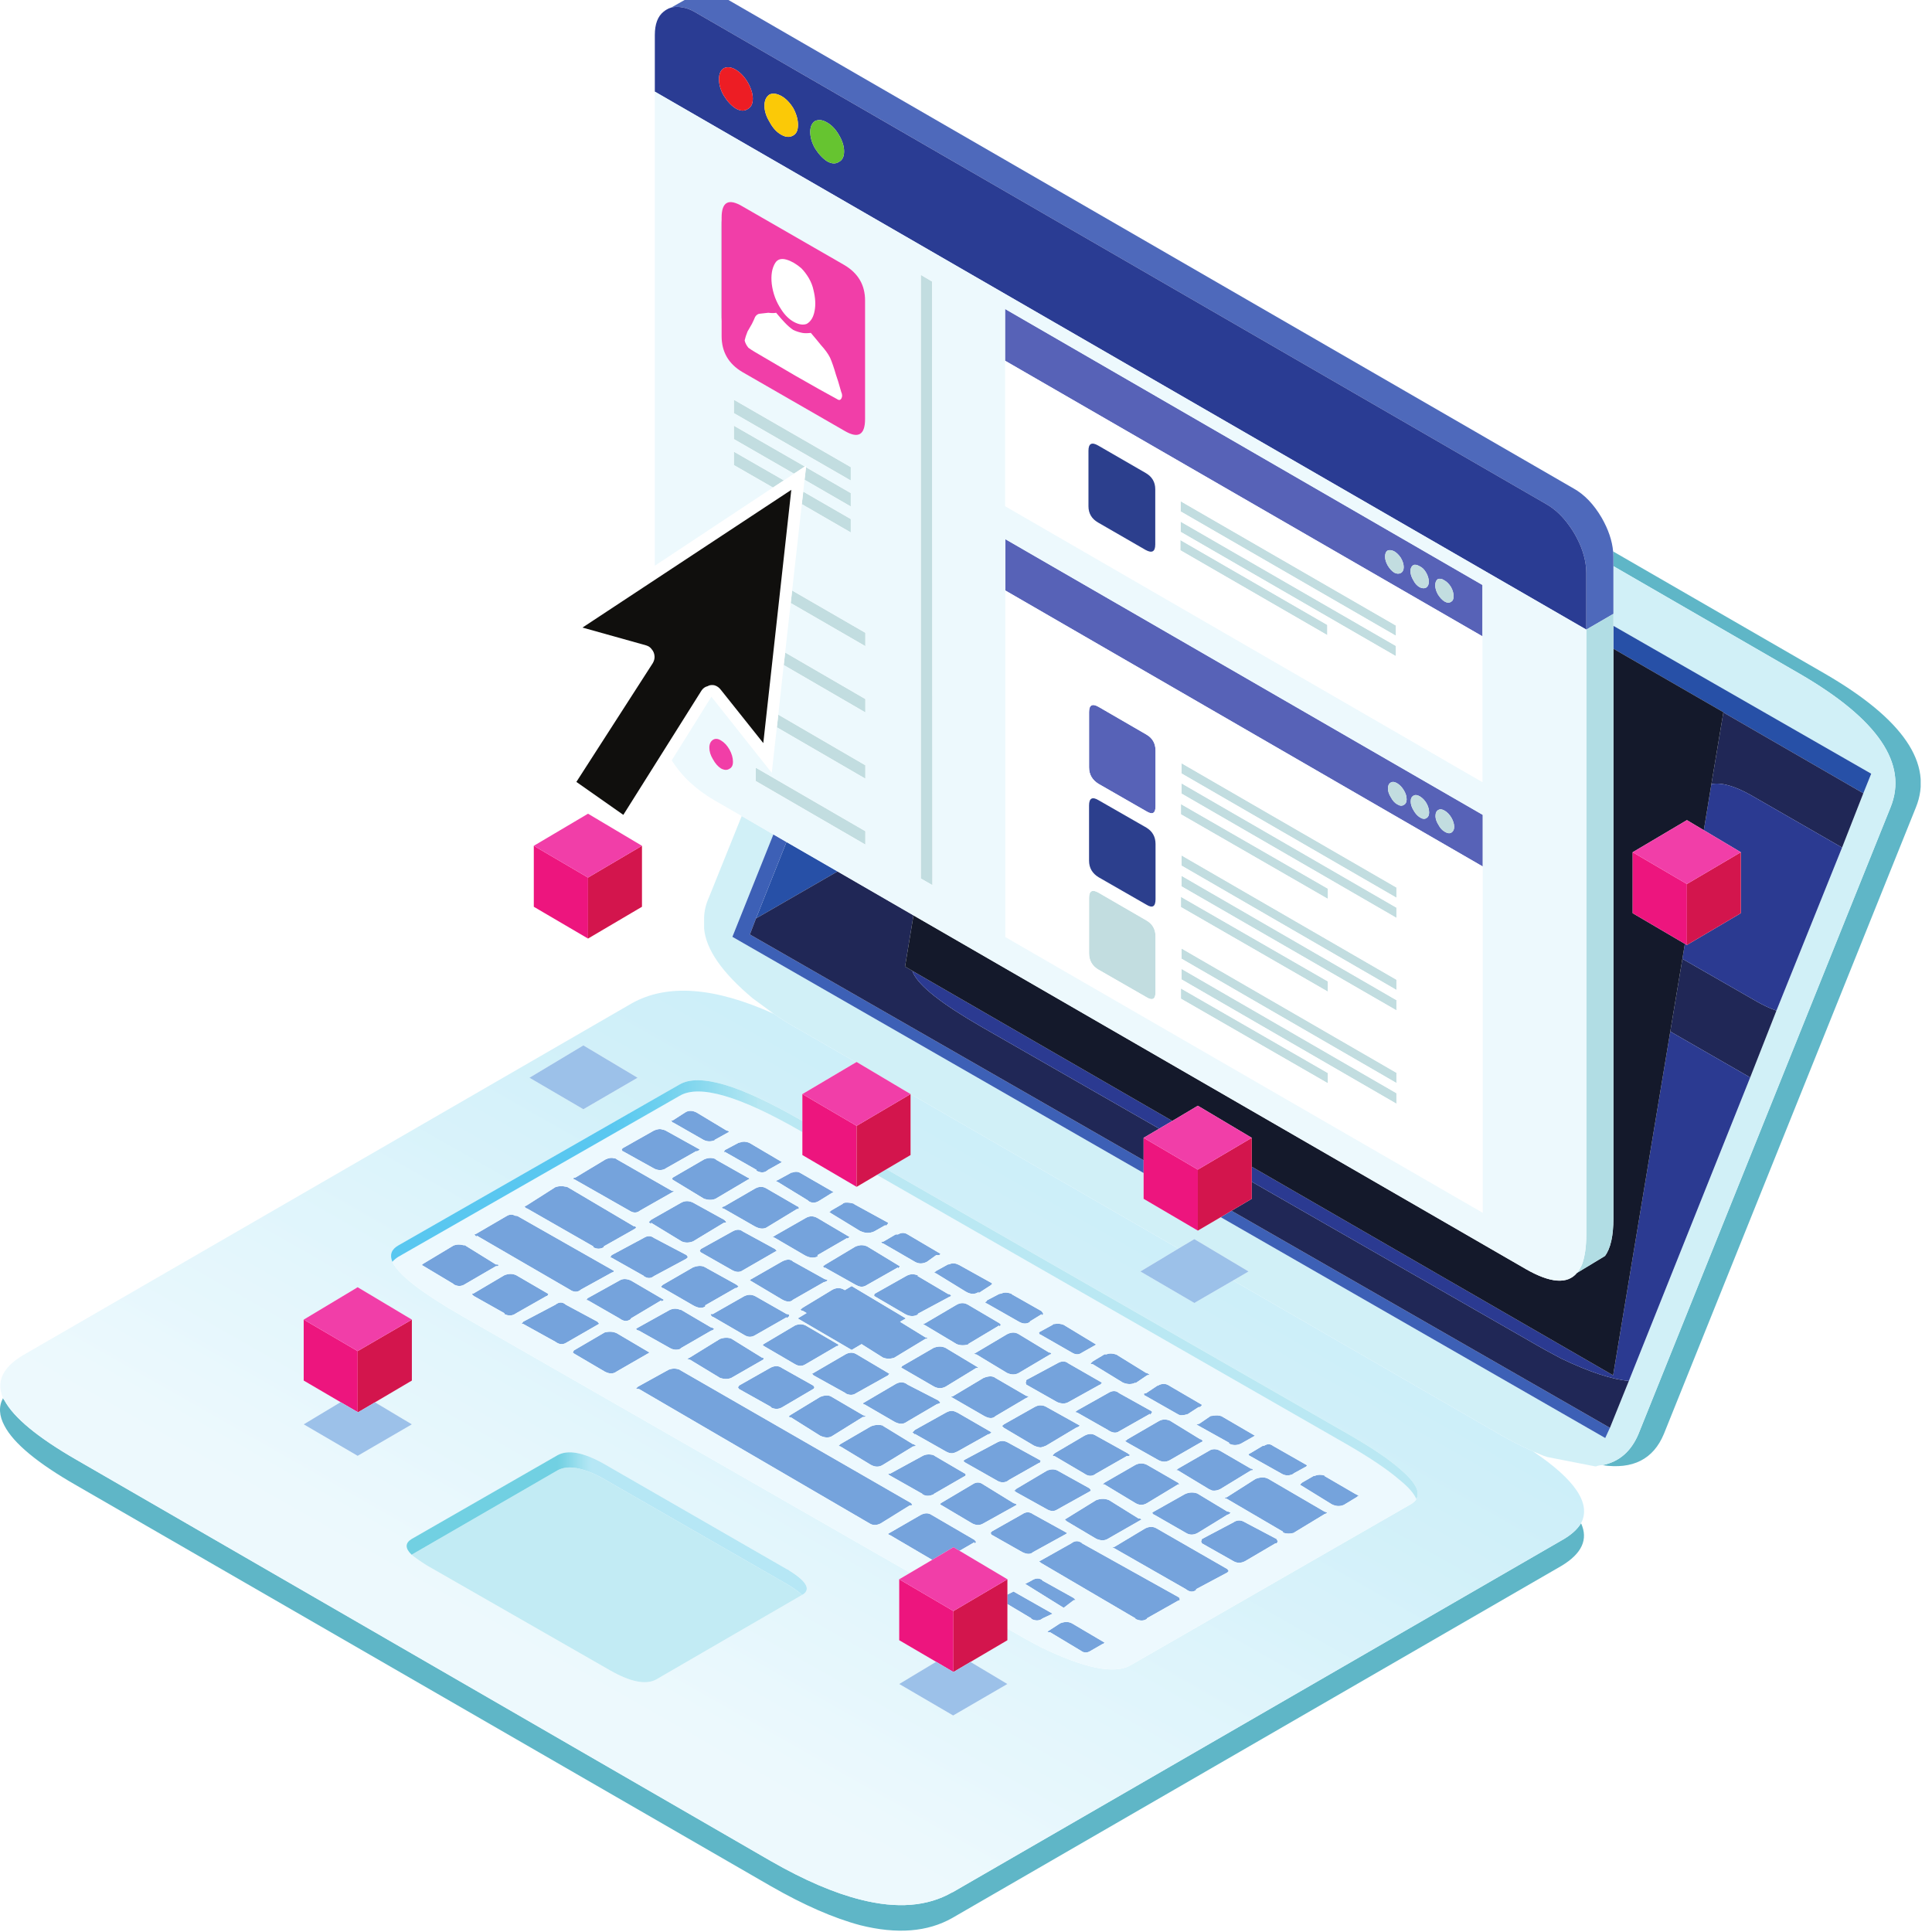 <svg xmlns="http://www.w3.org/2000/svg" xmlns:xlink="http://www.w3.org/1999/xlink" width="512" zoomAndPan="magnify" viewBox="0 0 384 384" height="512" preserveAspectRatio="xMidYMid meet" version="1.0"><defs><clipPath id="875136bf1f"><path d="M 0 109.527 L 381.75 109.527 L 381.75 383.738 L 0 383.738 Z M 0 109.527 " clip-rule="nonzero"/></clipPath><clipPath id="51ad54ca37"><path d="M 0 196.508 L 315 196.508 L 315 379 L 0 379 Z M 0 196.508 " clip-rule="nonzero"/></clipPath><clipPath id="cc13542f8d"><path d="M 81.863 262.281 L 71.086 255.844 L 60.363 262.281 L 60.363 274.398 L 67.695 278.691 L 60.363 283.098 L 71.086 289.359 L 81.863 283.098 L 74.535 278.719 L 81.863 274.398 Z M 159.422 317.02 C 161.238 315.973 160.406 314.371 156.93 312.203 C 156.773 312.051 156.578 311.934 156.348 311.859 L 120.008 290.926 C 115.949 288.645 112.875 288.086 110.793 289.246 L 81.812 305.887 C 80.492 306.695 80.492 307.742 81.812 309.016 C 82.504 309.594 83.527 310.312 84.879 311.164 L 121.223 331.98 C 125.277 334.297 128.336 334.918 130.383 333.836 L 159.305 317.078 Z M 115.949 220.473 L 126.727 214.207 L 115.949 207.773 L 105.227 214.207 Z M 234.223 248.16 L 226.66 252.715 L 237.383 258.977 L 245.094 254.508 L 297.027 284.488 C 299.773 286.109 302.34 287.445 304.734 288.488 C 313.121 294.133 316.293 298.887 314.246 302.754 C 313.473 304.031 312.176 305.168 310.359 306.176 L 189.328 376.109 L 189.273 376.109 C 184.367 378.93 178.281 379.414 171.016 377.559 C 165.758 376.242 159.828 373.688 153.219 369.902 L 15.152 290.117 C 7.5 285.707 2.746 281.781 0.891 278.34 C 0.773 278.188 0.68 278.035 0.602 277.879 C -0.211 275.98 -0.113 274.242 0.891 272.66 C 1.625 271.5 2.82 270.418 4.484 269.414 L 125.57 199.422 C 132.605 195.48 142.016 196.176 153.801 201.508 C 155.383 202.629 157.141 203.715 159.074 204.758 L 170.148 211.137 L 159.477 217.457 L 159.477 222.82 L 159.246 222.676 C 147.039 215.637 138.98 213.262 135.078 215.543 L 79.145 247.551 C 77.789 248.324 77.406 249.406 77.984 250.797 C 79.18 253.348 83.738 256.906 91.664 261.465 L 180.898 312.613 L 178.723 313.891 L 178.723 326.008 L 186.055 330.297 L 178.723 334.707 L 189.445 340.969 L 200.23 334.707 L 192.898 330.324 L 200.23 326.008 L 200.23 323.715 L 200.402 323.801 C 202.719 325.156 204.883 326.355 206.895 327.398 C 215.512 331.574 221.402 332.789 224.574 331.051 L 280.391 298.984 C 280.934 298.676 281.301 298.328 281.496 297.945 C 282.383 296.512 281.262 294.484 278.133 291.855 C 275.855 289.879 272.453 287.602 267.93 285.012 L 176.199 232.387 L 180.984 229.574 L 180.984 217.457 L 234.223 248.16 " clip-rule="nonzero"/></clipPath><clipPath id="1733155424"><path d="M -79.66 333.352 L 237.09 516.5 L 395.953 241.539 L 79.203 58.391 Z M -79.66 333.352 " clip-rule="nonzero"/></clipPath><linearGradient x1="-0.545" gradientTransform="matrix(75.673, -130.98, 130.928, 75.704, 119.694, 353.356)" y1="0" x2="1.545" gradientUnits="userSpaceOnUse" y2="0" id="d88281365c"><stop stop-opacity="1" stop-color="rgb(92.899%, 97.6%, 99.199%)" offset="0"/><stop stop-opacity="1" stop-color="rgb(92.899%, 97.6%, 99.199%)" offset="0.25"/><stop stop-opacity="1" stop-color="rgb(92.746%, 97.6%, 99.199%)" offset="0.312"/><stop stop-opacity="1" stop-color="rgb(92.422%, 97.6%, 99.199%)" offset="0.328"/><stop stop-opacity="1" stop-color="rgb(92.064%, 97.479%, 99.199%)" offset="0.336"/><stop stop-opacity="1" stop-color="rgb(91.838%, 97.328%, 99.199%)" offset="0.344"/><stop stop-opacity="1" stop-color="rgb(91.649%, 97.299%, 99.199%)" offset="0.352"/><stop stop-opacity="1" stop-color="rgb(91.449%, 97.299%, 99.199%)" offset="0.359"/><stop stop-opacity="1" stop-color="rgb(91.235%, 97.299%, 99.199%)" offset="0.367"/><stop stop-opacity="1" stop-color="rgb(90.919%, 97.099%, 99.199%)" offset="0.371"/><stop stop-opacity="1" stop-color="rgb(90.767%, 96.899%, 99.199%)" offset="0.375"/><stop stop-opacity="1" stop-color="rgb(90.683%, 96.899%, 99.199%)" offset="0.383"/><stop stop-opacity="1" stop-color="rgb(90.399%, 96.899%, 98.999%)" offset="0.387"/><stop stop-opacity="1" stop-color="rgb(90.199%, 96.899%, 98.799%)" offset="0.391"/><stop stop-opacity="1" stop-color="rgb(90.038%, 96.899%, 98.799%)" offset="0.398"/><stop stop-opacity="1" stop-color="rgb(89.838%, 96.738%, 98.799%)" offset="0.406"/><stop stop-opacity="1" stop-color="rgb(89.624%, 96.538%, 98.799%)" offset="0.422"/><stop stop-opacity="1" stop-color="rgb(89.279%, 96.5%, 98.799%)" offset="0.43"/><stop stop-opacity="1" stop-color="rgb(89.055%, 96.5%, 98.799%)" offset="0.438"/><stop stop-opacity="1" stop-color="rgb(88.846%, 96.5%, 98.799%)" offset="0.445"/><stop stop-opacity="1" stop-color="rgb(88.646%, 96.346%, 98.799%)" offset="0.453"/><stop stop-opacity="1" stop-color="rgb(88.451%, 96.146%, 98.799%)" offset="0.461"/><stop stop-opacity="1" stop-color="rgb(88.051%, 96.1%, 98.799%)" offset="0.465"/><stop stop-opacity="1" stop-color="rgb(87.799%, 96.1%, 98.799%)" offset="0.469"/><stop stop-opacity="1" stop-color="rgb(87.65%, 96.1%, 98.65%)" offset="0.484"/><stop stop-opacity="1" stop-color="rgb(87.349%, 95.949%, 98.45%)" offset="0.492"/><stop stop-opacity="1" stop-color="rgb(87.148%, 95.747%, 98.399%)" offset="0.5"/><stop stop-opacity="1" stop-color="rgb(86.958%, 95.699%, 98.399%)" offset="0.508"/><stop stop-opacity="1" stop-color="rgb(86.624%, 95.699%, 98.399%)" offset="0.516"/><stop stop-opacity="1" stop-color="rgb(86.365%, 95.699%, 98.399%)" offset="0.523"/><stop stop-opacity="1" stop-color="rgb(86.151%, 95.551%, 98.399%)" offset="0.531"/><stop stop-opacity="1" stop-color="rgb(85.951%, 95.351%, 98.399%)" offset="0.539"/><stop stop-opacity="1" stop-color="rgb(85.625%, 95.299%, 98.399%)" offset="0.543"/><stop stop-opacity="1" stop-color="rgb(85.352%, 95.299%, 98.399%)" offset="0.547"/><stop stop-opacity="1" stop-color="rgb(85.225%, 95.299%, 98.199%)" offset="0.551"/><stop stop-opacity="1" stop-color="rgb(85.1%, 95.299%, 98%)" offset="0.555"/><stop stop-opacity="1" stop-color="rgb(84.898%, 95.099%, 98%)" offset="0.559"/><stop stop-opacity="1" stop-color="rgb(84.698%, 94.899%, 98%)" offset="0.562"/><stop stop-opacity="1" stop-color="rgb(84.561%, 94.899%, 98%)" offset="0.57"/><stop stop-opacity="1" stop-color="rgb(84.361%, 94.899%, 98%)" offset="0.578"/><stop stop-opacity="1" stop-color="rgb(84.164%, 94.899%, 98%)" offset="0.586"/><stop stop-opacity="1" stop-color="rgb(83.965%, 94.899%, 98%)" offset="0.594"/><stop stop-opacity="1" stop-color="rgb(83.775%, 94.775%, 98%)" offset="0.602"/><stop stop-opacity="1" stop-color="rgb(83.44%, 94.576%, 98%)" offset="0.605"/><stop stop-opacity="1" stop-color="rgb(83.229%, 94.499%, 98%)" offset="0.609"/><stop stop-opacity="1" stop-color="rgb(83.163%, 94.499%, 97.862%)" offset="0.617"/><stop stop-opacity="1" stop-color="rgb(82.851%, 94.499%, 97.662%)" offset="0.621"/><stop stop-opacity="1" stop-color="rgb(82.603%, 94.499%, 97.6%)" offset="0.625"/><stop stop-opacity="1" stop-color="rgb(82.501%, 94.339%, 97.6%)" offset="0.641"/><stop stop-opacity="1" stop-color="rgb(82.358%, 94.139%, 97.6%)" offset="0.648"/><stop stop-opacity="1" stop-color="rgb(82.158%, 94.099%, 97.6%)" offset="0.656"/><stop stop-opacity="1" stop-color="rgb(81.87%, 94.099%, 97.6%)" offset="0.664"/><stop stop-opacity="1" stop-color="rgb(81.67%, 94.099%, 97.6%)" offset="0.672"/><stop stop-opacity="1" stop-color="rgb(81.48%, 93.98%, 97.6%)" offset="0.68"/><stop stop-opacity="1" stop-color="rgb(81.281%, 93.781%, 97.6%)" offset="0.688"/><stop stop-opacity="1" stop-color="rgb(81.038%, 93.7%, 97.6%)" offset="0.703"/><stop stop-opacity="1" stop-color="rgb(80.716%, 93.7%, 97.6%)" offset="0.711"/><stop stop-opacity="1" stop-color="rgb(80.476%, 93.7%, 97.6%)" offset="0.719"/><stop stop-opacity="1" stop-color="rgb(80.22%, 93.7%, 97.6%)" offset="0.75"/><stop stop-opacity="1" stop-color="rgb(80.02%, 93.602%, 97.6%)" offset="0.875"/><stop stop-opacity="1" stop-color="rgb(79.999%, 93.405%, 97.6%)" offset="1"/></linearGradient><clipPath id="bfc65d471e"><path d="M 80 288.125 L 161 288.125 L 161 317.121 L 80 317.121 Z M 80 288.125 " clip-rule="nonzero"/></clipPath><clipPath id="064c801ee4"><path d="M 81.812 309.016 C 80.492 307.742 80.492 306.695 81.812 305.887 L 110.793 289.246 C 112.875 288.086 115.949 288.645 120.008 290.926 L 156.348 311.859 C 156.578 311.934 156.773 312.051 156.93 312.203 C 160.406 314.371 161.238 315.973 159.422 317.02 C 158.879 316.477 158.051 315.859 156.93 315.164 C 156.773 315.051 156.578 314.934 156.348 314.812 L 120.008 293.938 C 115.949 291.66 112.875 291.098 110.793 292.258 L 81.812 309.016 " clip-rule="nonzero"/></clipPath><clipPath id="c9af4de6a7"><path d="M 80.492 287.91 L 80.43 317.02 L 161.238 317.195 L 161.301 288.086 Z M 80.492 287.91 " clip-rule="nonzero"/></clipPath><linearGradient x1="-0.005" gradientTransform="matrix(79.237, 0.173, -0.173, 79.268, 80.833, 302.716)" y1="0" x2="1.014" gradientUnits="userSpaceOnUse" y2="0" id="4430a88f66"><stop stop-opacity="1" stop-color="rgb(44.299%, 81.599%, 88.599%)" offset="0"/><stop stop-opacity="1" stop-color="rgb(44.299%, 81.599%, 88.599%)" offset="0.25"/><stop stop-opacity="1" stop-color="rgb(44.299%, 81.599%, 88.599%)" offset="0.375"/><stop stop-opacity="1" stop-color="rgb(45.258%, 81.978%, 88.799%)" offset="0.379"/><stop stop-opacity="1" stop-color="rgb(46.216%, 82.358%, 89%)" offset="0.383"/><stop stop-opacity="1" stop-color="rgb(47.322%, 82.698%, 89.368%)" offset="0.387"/><stop stop-opacity="1" stop-color="rgb(48.43%, 83.038%, 89.737%)" offset="0.391"/><stop stop-opacity="1" stop-color="rgb(49.748%, 83.478%, 90.176%)" offset="0.395"/><stop stop-opacity="1" stop-color="rgb(51.068%, 83.917%, 90.617%)" offset="0.398"/><stop stop-opacity="1" stop-color="rgb(52.382%, 84.308%, 91.008%)" offset="0.402"/><stop stop-opacity="1" stop-color="rgb(53.696%, 84.698%, 91.399%)" offset="0.406"/><stop stop-opacity="1" stop-color="rgb(55.066%, 85.287%, 91.788%)" offset="0.41"/><stop stop-opacity="1" stop-color="rgb(56.436%, 85.878%, 92.178%)" offset="0.414"/><stop stop-opacity="1" stop-color="rgb(57.936%, 86.267%, 92.519%)" offset="0.418"/><stop stop-opacity="1" stop-color="rgb(59.436%, 86.658%, 92.859%)" offset="0.422"/><stop stop-opacity="1" stop-color="rgb(60.796%, 87.175%, 93.248%)" offset="0.426"/><stop stop-opacity="1" stop-color="rgb(62.157%, 87.692%, 93.639%)" offset="0.43"/><stop stop-opacity="1" stop-color="rgb(63.307%, 88.106%, 93.828%)" offset="0.434"/><stop stop-opacity="1" stop-color="rgb(64.458%, 88.519%, 94.019%)" offset="0.438"/><stop stop-opacity="1" stop-color="rgb(65.778%, 88.959%, 94.458%)" offset="0.441"/><stop stop-opacity="1" stop-color="rgb(67.097%, 89.398%, 94.899%)" offset="0.445"/><stop stop-opacity="1" stop-color="rgb(68.217%, 89.789%, 95.288%)" offset="0.449"/><stop stop-opacity="1" stop-color="rgb(69.339%, 90.179%, 95.679%)" offset="0.453"/><stop stop-opacity="1" stop-color="rgb(70.308%, 90.369%, 95.868%)" offset="0.457"/><stop stop-opacity="1" stop-color="rgb(71.278%, 90.559%, 96.059%)" offset="0.461"/><stop stop-opacity="1" stop-color="rgb(71.338%, 90.579%, 96.078%)" offset="0.469"/><stop stop-opacity="1" stop-color="rgb(71.399%, 90.599%, 96.1%)" offset="0.5"/><stop stop-opacity="1" stop-color="rgb(71.399%, 90.599%, 96.1%)" offset="1"/></linearGradient><clipPath id="5db2414492"><path d="M 77.672 214 L 282 214 L 282 298 L 77.672 298 Z M 77.672 214 " clip-rule="nonzero"/></clipPath><clipPath id="9b41f76603"><path d="M 159.477 222.82 L 159.477 225.023 L 159.246 224.879 C 147.039 217.84 138.98 215.484 135.078 217.805 L 79.145 249.816 C 78.676 250.121 78.293 250.449 77.984 250.797 C 77.406 249.406 77.789 248.324 79.145 247.551 L 135.078 215.543 C 138.98 213.262 147.039 215.637 159.246 222.676 Z M 281.496 297.945 C 281.031 296.82 279.91 295.543 278.133 294.117 C 275.855 292.145 272.453 289.844 267.93 287.215 L 174.289 233.52 L 176.199 232.387 L 267.93 285.012 C 272.453 287.602 275.855 289.879 278.133 291.855 C 281.262 294.484 282.383 296.512 281.496 297.945 " clip-rule="nonzero"/></clipPath><clipPath id="2ef512a3fa"><path d="M 77.406 213.234 L 77.406 297.945 L 282.383 297.973 L 282.383 213.262 Z M 77.406 213.234 " clip-rule="nonzero"/></clipPath><linearGradient x1="-0.004" gradientTransform="matrix(203.337, 0.029, 0, 203.418, 78.504, 256.305)" y1="0" x2="1.003" gradientUnits="userSpaceOnUse" y2="0" id="88c47939aa"><stop stop-opacity="1" stop-color="rgb(34.9%, 78%, 94.099%)" offset="0"/><stop stop-opacity="1" stop-color="rgb(34.9%, 78%, 94.099%)" offset="0.125"/><stop stop-opacity="1" stop-color="rgb(34.9%, 78%, 94.099%)" offset="0.188"/><stop stop-opacity="1" stop-color="rgb(34.9%, 78%, 94.099%)" offset="0.203"/><stop stop-opacity="1" stop-color="rgb(34.927%, 78.027%, 94.099%)" offset="0.211"/><stop stop-opacity="1" stop-color="rgb(35.347%, 78.427%, 93.918%)" offset="0.215"/><stop stop-opacity="1" stop-color="rgb(35.738%, 78.799%, 93.738%)" offset="0.219"/><stop stop-opacity="1" stop-color="rgb(36.142%, 79.012%, 93.918%)" offset="0.223"/><stop stop-opacity="1" stop-color="rgb(36.548%, 79.224%, 94.099%)" offset="0.227"/><stop stop-opacity="1" stop-color="rgb(37.372%, 79.66%, 94.049%)" offset="0.23"/><stop stop-opacity="1" stop-color="rgb(38.196%, 80.098%, 94%)" offset="0.234"/><stop stop-opacity="1" stop-color="rgb(38.976%, 80.287%, 93.849%)" offset="0.238"/><stop stop-opacity="1" stop-color="rgb(39.757%, 80.478%, 93.7%)" offset="0.242"/><stop stop-opacity="1" stop-color="rgb(40.536%, 80.667%, 93.7%)" offset="0.246"/><stop stop-opacity="1" stop-color="rgb(41.318%, 80.858%, 93.7%)" offset="0.25"/><stop stop-opacity="1" stop-color="rgb(42.067%, 81.229%, 93.7%)" offset="0.254"/><stop stop-opacity="1" stop-color="rgb(42.818%, 81.599%, 93.7%)" offset="0.258"/><stop stop-opacity="1" stop-color="rgb(43.777%, 81.808%, 93.5%)" offset="0.262"/><stop stop-opacity="1" stop-color="rgb(44.739%, 82.019%, 93.3%)" offset="0.266"/><stop stop-opacity="1" stop-color="rgb(45.819%, 82.408%, 93.3%)" offset="0.27"/><stop stop-opacity="1" stop-color="rgb(46.899%, 82.799%, 93.3%)" offset="0.273"/><stop stop-opacity="1" stop-color="rgb(47.87%, 82.99%, 93.3%)" offset="0.277"/><stop stop-opacity="1" stop-color="rgb(48.84%, 83.18%, 93.3%)" offset="0.281"/><stop stop-opacity="1" stop-color="rgb(49.811%, 83.569%, 93.3%)" offset="0.285"/><stop stop-opacity="1" stop-color="rgb(50.781%, 83.96%, 93.3%)" offset="0.289"/><stop stop-opacity="1" stop-color="rgb(51.901%, 84.349%, 93.32%)" offset="0.293"/><stop stop-opacity="1" stop-color="rgb(53.023%, 84.74%, 93.34%)" offset="0.297"/><stop stop-opacity="1" stop-color="rgb(54.193%, 85.13%, 93.52%)" offset="0.301"/><stop stop-opacity="1" stop-color="rgb(55.363%, 85.521%, 93.7%)" offset="0.305"/><stop stop-opacity="1" stop-color="rgb(56.483%, 85.91%, 93.7%)" offset="0.309"/><stop stop-opacity="1" stop-color="rgb(57.605%, 86.301%, 93.7%)" offset="0.312"/><stop stop-opacity="1" stop-color="rgb(59.125%, 86.74%, 93.739%)" offset="0.316"/><stop stop-opacity="1" stop-color="rgb(60.645%, 87.181%, 93.781%)" offset="0.32"/><stop stop-opacity="1" stop-color="rgb(61.765%, 87.521%, 93.971%)" offset="0.324"/><stop stop-opacity="1" stop-color="rgb(62.886%, 87.862%, 94.162%)" offset="0.328"/><stop stop-opacity="1" stop-color="rgb(64.056%, 88.251%, 94.33%)" offset="0.332"/><stop stop-opacity="1" stop-color="rgb(65.227%, 88.641%, 94.499%)" offset="0.336"/><stop stop-opacity="1" stop-color="rgb(66.405%, 89.032%, 94.499%)" offset="0.34"/><stop stop-opacity="1" stop-color="rgb(67.584%, 89.423%, 94.499%)" offset="0.344"/><stop stop-opacity="1" stop-color="rgb(68.9%, 89.813%, 94.501%)" offset="0.348"/><stop stop-opacity="1" stop-color="rgb(70.215%, 90.204%, 94.504%)" offset="0.352"/><stop stop-opacity="1" stop-color="rgb(71.556%, 90.601%, 94.901%)" offset="0.355"/><stop stop-opacity="1" stop-color="rgb(72.899%, 90.999%, 95.299%)" offset="0.359"/><stop stop-opacity="1" stop-color="rgb(72.899%, 90.999%, 95.299%)" offset="0.375"/><stop stop-opacity="1" stop-color="rgb(72.899%, 90.999%, 95.299%)" offset="0.5"/><stop stop-opacity="1" stop-color="rgb(72.899%, 90.999%, 95.299%)" offset="1"/></linearGradient></defs><rect x="-38.4" width="460.8" fill="#ffffff" y="-38.4" height="460.8" fill-opacity="1"/><rect x="-38.4" width="460.8" fill="#ffffff" y="-38.4" height="460.8" fill-opacity="1"/><g clip-path="url(#875136bf1f)"><path fill="#5fb6c7" d="M 314.246 302.754 C 315.711 305.961 314.418 308.785 310.359 311.223 L 189.273 381.211 C 184.367 383.996 178.281 384.477 171.016 382.66 C 165.758 381.27 159.828 378.676 153.219 374.891 L 15.152 295.215 C 7.457 290.809 2.707 286.867 0.891 283.387 C -0.191 281.375 -0.289 279.543 0.602 277.879 C 0.68 278.035 0.773 278.188 0.891 278.34 C 2.746 281.781 7.5 285.707 15.152 290.117 L 153.219 369.902 C 159.828 373.688 165.758 376.242 171.016 377.559 C 178.281 379.414 184.367 378.93 189.273 376.109 L 189.328 376.109 L 310.359 306.176 C 312.176 305.168 313.473 304.031 314.246 302.754 Z M 320.621 109.602 L 362.699 133.895 C 378.312 142.941 384.34 151.812 380.785 160.512 L 330.707 285.012 C 328.617 290.035 324.543 292.105 318.477 291.215 C 321.801 290.559 324.195 288.488 325.66 285.012 L 375.742 160.512 C 379.301 151.812 373.27 142.941 357.66 133.895 L 320.676 112.527 L 320.676 110.758 C 320.676 110.375 320.656 109.988 320.621 109.602 " fill-opacity="1" fill-rule="evenodd"/></g><path fill="#d1f0f7" d="M 227.301 233.145 L 227.301 238.273 L 238.078 244.598 L 242.629 241.926 L 319.055 285.82 L 319.984 283.793 L 323.75 274.461 L 347.863 214.152 L 353.082 200.871 L 366.125 168.457 L 370.352 157.668 L 371.918 153.781 L 320.676 124.387 L 320.676 112.527 L 357.66 133.895 C 373.27 142.941 379.301 151.812 375.742 160.512 L 325.66 285.012 C 324.195 288.488 321.801 290.559 318.477 291.215 C 318.398 291.215 318.305 291.215 318.184 291.215 C 318.031 291.254 317.836 291.293 317.605 291.328 C 317.488 291.328 317.395 291.371 317.316 291.449 C 317.199 291.449 317.102 291.449 317.027 291.449 L 307.52 289.59 C 307.328 289.512 307.094 289.438 306.824 289.359 L 304.734 288.488 C 302.34 287.445 299.773 286.109 297.027 284.488 L 245.094 254.508 L 248.168 252.715 L 237.383 246.277 L 234.223 248.16 L 180.984 217.457 L 170.262 211.078 L 170.148 211.137 L 159.074 204.758 C 157.141 203.715 155.383 202.629 153.801 201.508 L 149.625 198.438 C 143.52 193.332 140.297 188.691 139.945 184.516 C 139.945 184.48 139.945 184.422 139.945 184.344 C 139.945 183.957 139.945 183.629 139.945 183.355 C 139.945 183.012 139.945 182.68 139.945 182.375 C 139.988 181.02 140.312 179.668 140.93 178.312 L 147.422 162.191 L 153.715 165.848 L 145.566 186.203 L 227.301 233.145 " fill-opacity="1" fill-rule="evenodd"/><path fill="#2750a7" d="M 166.465 173.207 L 150.262 182.547 L 156.32 167.355 Z M 320.676 124.387 L 371.918 153.781 L 370.352 157.668 L 342.531 141.605 L 342.531 141.551 L 320.676 128.938 L 320.676 124.387 " fill-opacity="1" fill-rule="evenodd"/><path fill="#3d60b6" d="M 242.629 241.926 L 244.773 240.648 L 319.984 283.793 L 319.055 285.82 Z M 156.32 167.355 L 150.262 182.547 L 149.043 185.734 L 227.301 230.621 L 227.301 233.145 L 145.566 186.203 L 153.715 165.848 L 156.32 167.355 " fill-opacity="1" fill-rule="evenodd"/><path fill="#202756" d="M 244.773 240.648 L 248.801 238.273 L 248.801 234.883 L 303.867 266.453 C 306.184 267.809 308.352 269.004 310.359 270.051 C 315.961 272.719 320.426 274.188 323.75 274.461 L 319.984 283.793 Z M 342.531 141.605 L 370.352 157.668 L 366.125 168.457 L 347.977 158.02 C 344.75 156.203 342.141 155.477 340.152 155.844 Z M 353.082 200.871 L 347.863 214.152 L 331.98 205.02 L 334.387 190.578 L 349.195 199.074 C 350.629 199.887 351.922 200.484 353.082 200.871 Z M 150.262 182.547 L 166.465 173.207 L 181.562 181.938 L 179.883 192.117 L 181.332 192.957 C 181.383 193.098 181.441 193.242 181.504 193.391 C 182.664 195.98 187.207 199.555 195.129 204.117 L 230.398 224.328 L 227.301 226.152 L 227.301 230.621 L 149.043 185.734 L 150.262 182.547 " fill-opacity="1" fill-rule="evenodd"/><path fill="#2b3a91" d="M 346.008 169.387 L 338.645 165.004 L 340.152 155.844 C 342.141 155.477 344.75 156.203 347.977 158.02 L 366.125 168.457 L 353.082 200.871 C 351.922 200.484 350.629 199.887 349.195 199.074 L 334.387 190.578 L 334.879 187.594 L 335.285 187.824 L 346.008 181.504 Z M 248.801 234.883 L 248.801 231.895 L 320.621 273.355 L 331.98 205.02 L 347.863 214.152 L 323.75 274.461 C 320.426 274.188 315.961 272.719 310.359 270.051 C 308.352 269.004 306.184 267.809 303.867 266.453 Z M 233.004 222.793 L 230.398 224.328 L 195.129 204.117 C 187.207 199.555 182.664 195.98 181.504 193.391 C 181.441 193.242 181.383 193.098 181.332 192.957 L 233.004 222.793 " fill-opacity="1" fill-rule="evenodd"/><g clip-path="url(#51ad54ca37)"><g clip-path="url(#cc13542f8d)"><g clip-path="url(#1733155424)"><path fill="url(#d88281365c)" d="M -79.215 333.613 L 236.363 516.082 L 394.535 242.309 L 78.961 59.84 Z M -79.215 333.613 " fill-rule="nonzero"/></g></g></g><path fill="#75a3dc" d="M 213.039 322.641 L 219.527 326.469 C 219.527 326.512 219.434 326.605 219.238 326.762 L 219.125 326.762 L 216.809 328.098 C 216.109 328.559 215.453 328.559 214.836 328.098 L 208.75 324.441 C 208.402 324.441 208.207 324.383 208.172 324.27 C 208.207 324.27 208.344 324.191 208.574 324.039 L 210.723 322.641 C 211.609 322.297 212.383 322.297 213.039 322.641 Z M 203.766 314.812 L 204.984 314.18 C 205.676 313.715 206.316 313.617 206.895 313.891 C 207.012 313.926 207.125 314.02 207.242 314.18 L 213.387 317.602 C 213.578 317.832 213.734 317.949 213.852 317.949 C 213.734 318.023 213.602 318.062 213.441 318.062 L 213.387 318.062 L 211.414 319.57 Z M 220.977 307.512 C 221.137 307.512 221.309 307.488 221.504 307.453 L 227.59 303.797 C 228.438 303.371 229.211 303.371 229.91 303.797 L 243.934 311.859 C 244.086 312.051 244.164 312.168 244.164 312.203 C 244.203 312.246 244.242 312.266 244.281 312.266 C 244.203 312.266 244.086 312.363 243.934 312.555 L 237.734 315.859 L 237.734 316.031 C 237.113 316.5 236.438 316.441 235.703 315.859 L 221.504 307.742 C 221.309 307.625 221.137 307.547 220.977 307.512 Z M 235.527 296.957 C 236.379 296.566 237.25 296.547 238.137 296.898 L 238.078 296.898 L 243.934 300.434 L 244.109 300.434 C 244.34 300.555 244.496 300.609 244.57 300.609 C 244.496 300.844 244.281 300.996 243.934 301.074 L 238.078 304.668 C 237.23 305.133 236.438 305.133 235.703 304.668 L 229.441 301.074 C 229.176 300.996 229.039 300.844 229.039 300.609 Z M 243.82 297.887 C 243.625 297.887 243.488 297.809 243.41 297.652 C 243.488 297.652 243.625 297.633 243.82 297.594 L 249.559 293.938 C 250.562 293.555 251.41 293.555 252.105 293.938 L 263.238 300.434 L 263.758 300.609 C 263.758 300.727 263.582 300.844 263.238 300.957 L 257.207 304.613 L 257.383 304.613 C 256.496 304.879 255.703 304.879 255.004 304.613 L 255.004 304.434 Z M 238.715 306.352 C 238.758 306.352 238.816 306.191 238.895 305.887 L 245.152 302.582 C 245.883 302.074 246.66 302.074 247.469 302.582 L 253.727 305.887 L 253.965 306.352 C 253.965 306.426 253.887 306.559 253.727 306.754 L 253.496 306.754 L 247.469 310.293 C 246.66 310.719 245.883 310.719 245.152 310.293 L 238.895 306.754 C 238.816 306.559 238.758 306.426 238.715 306.352 Z M 251.297 287.328 C 251.91 286.945 252.492 286.961 253.035 287.387 L 259.758 291.215 C 259.758 291.371 259.66 291.484 259.469 291.566 L 257.035 292.898 L 257.152 292.898 C 256.301 293.359 255.488 293.359 254.715 292.898 L 248.512 289.418 C 248.281 289.301 248.168 289.223 248.168 289.188 C 248.168 289.027 248.281 288.914 248.512 288.84 L 250.949 287.387 C 251.066 287.387 251.18 287.371 251.297 287.328 Z M 269.324 296.898 C 269.75 297.129 270 297.246 270.074 297.246 C 270 297.281 269.844 297.398 269.613 297.594 L 267.117 299.102 C 266.348 299.449 265.535 299.41 264.688 298.984 L 258.773 295.336 C 258.578 295.254 258.445 295.156 258.363 295.043 C 258.445 295.043 258.578 294.926 258.773 294.695 L 261.09 293.359 L 261.262 293.359 C 261.961 293.051 262.695 293.051 263.469 293.359 L 263.238 293.359 Z M 200.23 318.82 L 200.23 316.934 L 201.445 316.324 L 209.215 320.73 L 207.242 321.66 C 207.125 321.738 207.012 321.812 206.895 321.891 C 206.316 322.164 205.676 322.121 204.984 321.773 L 204.984 321.66 Z M 227.992 273.355 L 225.676 274.922 L 225.676 274.805 C 224.941 275.191 224.113 275.191 223.184 274.805 L 217.211 271.152 C 216.941 271.152 216.789 271.094 216.75 270.98 C 216.789 270.98 216.941 270.844 217.211 270.57 L 219.527 269.18 C 219.57 269.18 219.707 269.18 219.938 269.18 C 220.516 268.949 221.172 268.969 221.906 269.238 L 227.82 272.891 L 227.992 272.891 L 228.512 273.242 Z M 230.082 275.383 C 230.234 275.383 230.332 275.348 230.371 275.27 C 231.105 274.957 231.762 275 232.34 275.383 L 238.895 279.211 C 238.895 279.328 238.738 279.5 238.426 279.73 L 238.426 279.617 L 238.137 279.73 L 236.168 281.008 L 236.227 281.008 C 235.723 281.199 235.203 281.301 234.66 281.301 C 234.426 281.258 234.195 281.164 233.965 281.008 L 227.645 277.414 L 227.645 277.531 C 227.488 277.301 227.375 277.141 227.301 277.07 C 227.375 276.988 227.551 276.934 227.82 276.891 Z M 230.312 282.461 C 231.043 282.035 231.859 282.035 232.746 282.461 L 232.688 282.461 L 238.543 286.055 L 238.715 286.055 L 239.066 286.402 C 239.066 286.477 238.895 286.594 238.543 286.75 L 232.688 290.117 C 231.836 290.656 230.969 290.656 230.082 290.117 L 224.113 286.75 C 223.875 286.594 223.703 286.477 223.586 286.402 C 223.703 286.402 223.875 286.289 224.113 286.055 Z M 228.98 280.66 C 228.98 280.738 228.844 280.934 228.574 281.242 L 228.574 281.008 L 222.426 284.488 C 221.812 284.914 221.059 284.816 220.168 284.199 L 214.141 280.777 L 213.68 280.66 L 214.141 280.312 L 220.227 276.891 C 221.078 276.352 221.812 276.352 222.426 276.891 L 228.574 280.312 C 228.844 280.43 228.98 280.547 228.98 280.66 Z M 224.113 288.84 L 224.574 289.188 C 224.574 289.34 224.359 289.418 223.934 289.418 L 217.848 292.898 C 217.117 293.477 216.34 293.477 215.531 292.898 L 209.621 289.418 C 209.387 289.418 209.254 289.359 209.215 289.246 C 209.254 289.203 209.387 289.07 209.621 288.84 L 215.531 285.359 C 216.383 284.898 217.156 284.898 217.848 285.359 Z M 240.574 281.473 C 240.609 281.438 240.727 281.418 240.922 281.418 C 241.035 281.375 241.152 281.359 241.266 281.359 C 241.809 281.281 242.312 281.316 242.773 281.473 L 249.438 285.359 L 246.66 286.926 C 245.848 287.312 245.055 287.312 244.281 286.926 L 244.281 286.75 L 238.137 283.328 C 237.945 283.176 237.809 283.098 237.734 283.098 C 237.809 283.094 238.023 283.059 238.367 282.98 Z M 240.281 288.375 C 240.516 288.219 240.727 288.121 240.922 288.086 C 241.461 287.969 242.004 288.062 242.543 288.375 L 248.629 291.91 L 248.859 291.91 C 248.977 292.062 249.055 292.145 249.09 292.145 C 249.055 292.219 248.902 292.258 248.629 292.258 L 242.543 295.969 C 242.004 296.242 241.461 296.336 240.922 296.258 C 240.727 296.18 240.516 296.086 240.281 295.969 L 234.137 292.258 C 234.02 292.258 233.867 292.219 233.676 292.145 C 233.867 292.145 234.02 292.062 234.137 291.91 Z M 215.07 268.832 C 214.449 269.293 213.773 269.293 213.039 268.832 L 206.664 265.18 L 206.664 265.352 C 206.586 265.121 206.527 264.945 206.488 264.832 C 206.527 264.832 206.586 264.793 206.664 264.715 L 209.215 263.324 C 209.254 263.207 209.387 263.152 209.621 263.152 C 210.238 263.035 210.836 263.094 211.414 263.324 L 217.734 267.152 L 217.848 267.266 Z M 218.605 275.27 L 218.605 275.211 L 212.344 278.691 C 211.727 279.039 210.992 279.039 210.141 278.691 L 203.996 275.211 C 203.961 275.016 203.902 274.879 203.824 274.805 C 203.902 274.805 203.961 274.633 203.996 274.281 L 210.141 270.98 C 210.992 270.473 211.727 270.473 212.344 270.98 L 219.008 274.805 C 219.008 274.879 218.871 275.039 218.605 275.27 Z M 216.809 296.145 C 216.809 296.301 216.672 296.434 216.398 296.547 L 210.141 300.027 C 209.562 300.418 208.906 300.418 208.172 300.027 L 201.91 296.547 C 201.832 296.434 201.68 296.336 201.445 296.258 C 201.68 296.258 201.832 296.164 201.91 295.969 L 208.172 292.258 C 208.906 291.988 209.562 291.988 210.141 292.258 L 216.52 295.797 Z M 219.527 295.043 C 219.34 295.043 219.203 295.023 219.125 294.984 C 219.203 294.984 219.34 294.887 219.527 294.695 L 225.676 291.156 C 226.449 290.77 227.223 290.77 227.992 291.156 L 234.137 294.695 C 234.293 294.887 234.41 294.984 234.488 294.984 C 234.41 295.023 234.293 295.043 234.137 295.043 L 227.992 298.754 C 227.223 299.215 226.449 299.215 225.676 298.754 Z M 217.848 298.176 C 218.777 297.824 219.648 297.824 220.457 298.176 L 226.312 301.824 L 226.602 301.824 C 226.758 301.938 226.891 302 227.012 302.004 C 226.891 302.004 226.656 302.117 226.312 302.348 L 220.227 305.828 C 219.57 306.254 218.777 306.254 217.848 305.828 L 211.992 302.348 L 211.648 302.004 Z M 206.895 310.641 L 206.836 310.582 C 206.723 310.465 206.605 310.371 206.488 310.293 C 206.605 310.293 206.723 310.254 206.836 310.176 L 212.922 306.754 C 213.656 306.176 214.395 306.176 215.129 306.754 L 215.07 306.754 L 234.309 317.484 C 234.426 317.602 234.488 317.754 234.488 317.949 C 234.488 318.023 234.426 318.121 234.309 318.238 L 234.309 318.062 L 227.934 321.66 L 227.934 321.773 C 227.316 322.199 226.566 322.199 225.676 321.773 L 225.676 321.66 Z M 197.039 305.016 C 197.039 304.902 196.965 304.785 196.809 304.668 C 196.965 304.668 197.039 304.59 197.039 304.434 L 203.188 300.957 C 203.918 300.453 204.637 300.453 205.328 300.957 L 212.051 304.668 C 212.051 304.785 211.918 304.902 211.648 305.016 L 205.328 308.496 C 204.828 308.961 204.113 308.961 203.188 308.496 Z M 92.707 247.551 L 92.477 247.551 L 98.562 251.32 L 98.852 251.32 L 99.199 251.438 L 98.852 251.668 L 98.562 251.668 L 92.477 255.207 C 91.742 255.707 90.969 255.727 90.156 255.266 L 90.156 255.207 L 84.242 251.668 C 84.012 251.512 83.84 251.438 83.723 251.438 C 83.84 251.434 83.953 251.359 84.07 251.207 L 90.156 247.551 C 90.734 247.32 91.395 247.301 92.125 247.496 C 92.281 247.496 92.477 247.512 92.707 247.551 Z M 193.504 269.062 C 193.621 269.062 193.797 268.988 194.023 268.832 L 200.172 265.18 C 201.02 264.754 201.797 264.754 202.488 265.18 L 208.516 268.832 L 208.75 268.832 L 208.98 269.062 L 208.75 269.238 L 208.75 269.18 L 202.488 272.891 C 201.797 273.277 201.02 273.277 200.172 272.891 L 194.023 269.18 L 194.023 269.238 C 193.797 269.121 193.621 269.062 193.504 269.062 Z M 195.473 273.879 C 196.52 273.453 197.312 273.453 197.852 273.879 L 203.938 277.414 C 204.168 277.488 204.383 277.531 204.578 277.531 C 204.383 277.609 204.191 277.723 203.996 277.879 L 203.938 277.879 L 197.852 281.473 C 197.312 282.016 196.52 281.977 195.473 281.359 L 189.039 277.648 C 189.039 277.609 189.141 277.566 189.328 277.531 C 189.371 277.531 189.445 277.488 189.566 277.414 Z M 194.434 271.789 C 194.395 271.867 194.262 271.902 194.023 271.902 L 187.938 275.617 C 187.207 276.004 186.453 276.004 185.68 275.617 L 179.07 271.789 C 179.184 271.789 179.246 271.715 179.246 271.559 L 185.562 267.902 C 186.414 267.555 187.207 267.555 187.938 267.902 L 194.023 271.559 C 194.262 271.715 194.395 271.789 194.434 271.789 Z M 177.797 275.211 C 178.766 274.59 179.633 274.59 180.402 275.211 L 186.488 278.34 L 186.898 278.75 C 186.898 278.863 186.668 278.98 186.199 279.098 L 180.172 282.633 C 179.555 283.098 178.781 283.098 177.855 282.633 L 171.77 279.098 L 171.77 279.211 L 171.477 278.922 Z M 181.852 285.012 L 181.852 285.129 C 181.586 284.898 181.41 284.738 181.332 284.66 C 181.41 284.66 181.586 284.508 181.852 284.199 L 187.996 280.777 C 188.461 280.508 188.906 280.391 189.328 280.43 C 189.602 280.465 189.93 280.582 190.316 280.777 L 197.039 284.66 C 197.039 284.738 196.867 284.898 196.52 285.129 L 196.52 285.012 L 190.316 288.488 C 189.93 288.684 189.602 288.797 189.328 288.84 C 188.906 288.875 188.461 288.762 187.996 288.488 Z M 182.082 287.387 L 181.449 287.508 L 175.477 291.156 C 174.742 291.621 173.949 291.621 173.098 291.156 L 167.07 287.508 L 166.668 287.387 L 167.012 287.039 L 173.098 283.5 C 173.949 283.156 174.801 283.117 175.652 283.387 L 175.477 283.387 L 181.449 287.039 L 181.621 287.039 Z M 185.68 289.246 L 185.562 289.246 L 191.594 292.777 C 191.824 292.855 191.941 292.973 191.941 293.129 C 191.941 293.281 191.824 293.398 191.594 293.477 L 185.562 296.957 L 185.68 296.957 C 184.75 297.418 183.957 297.418 183.301 296.957 L 183.301 296.898 L 177.043 293.359 C 176.734 293.207 176.559 293.051 176.523 292.898 C 176.559 292.898 176.695 292.898 176.926 292.898 L 183.301 289.418 C 183.957 289.027 184.75 288.973 185.68 289.246 Z M 199.129 283.387 C 199.207 283.387 199.34 283.289 199.531 283.098 L 205.504 279.73 C 206.008 279.426 206.469 279.289 206.895 279.328 C 207.242 279.328 207.594 279.426 207.938 279.617 L 214.602 283.328 C 214.602 283.445 214.352 283.602 213.852 283.793 L 207.938 287.328 C 207.594 287.484 207.242 287.602 206.895 287.68 C 206.469 287.68 206.008 287.559 205.504 287.328 L 199.531 283.793 C 199.34 283.602 199.207 283.465 199.129 283.387 Z M 168.059 269.18 C 168.832 268.754 169.566 268.754 170.262 269.18 L 176.523 272.891 C 176.559 272.969 176.66 273.008 176.812 273.008 C 176.66 273.164 176.559 273.277 176.523 273.355 L 170.086 276.949 C 169.508 277.336 168.832 277.336 168.059 276.949 L 168.059 276.891 L 161.684 273.355 C 161.641 273.277 161.527 273.164 161.336 273.008 C 161.527 273.008 161.641 272.969 161.684 272.891 Z M 163.016 285.359 L 157.105 281.648 L 157.105 281.82 C 156.949 281.707 156.832 281.59 156.758 281.473 C 156.832 281.473 156.949 281.395 157.105 281.242 L 163.016 277.648 C 163.984 277.258 164.754 277.258 165.332 277.648 L 171.477 281.242 C 171.785 281.395 172 281.473 172.117 281.473 C 172 281.59 171.785 281.648 171.477 281.648 L 165.508 285.359 C 164.852 285.82 164.02 285.82 163.016 285.359 Z M 193.273 295.043 C 194.008 294.535 194.723 294.535 195.418 295.043 L 201.445 298.754 C 201.871 298.867 202.086 298.984 202.086 299.102 L 195.418 302.812 C 194.762 303.199 194.047 303.199 193.273 302.812 L 187.012 299.102 C 186.938 299.102 186.879 299.043 186.84 298.926 C 186.879 298.926 186.938 298.867 187.012 298.754 Z M 191.477 290.289 C 191.551 290.289 191.652 290.23 191.766 290.117 L 198.082 286.75 C 198.855 286.289 199.633 286.289 200.402 286.75 L 206.836 290.289 C 206.836 290.477 206.742 290.672 206.547 290.867 L 206.547 290.75 L 200.402 294.23 L 200.402 294.289 C 199.633 294.754 198.855 294.73 198.082 294.23 L 191.941 290.75 C 191.707 290.637 191.551 290.477 191.477 290.289 Z M 190.723 308.238 L 189.504 307.512 L 185.273 310.031 L 176.926 305.133 C 176.66 305.055 176.523 304.957 176.523 304.844 L 182.953 301.133 C 183.805 300.668 184.562 300.668 185.219 301.133 L 193.68 306.062 L 194.023 306.465 L 193.68 306.812 L 193.68 306.523 Z M 120.352 230.441 C 121.012 230.137 121.57 230.059 122.035 230.211 C 122.266 230.211 122.461 230.289 122.617 230.441 L 133.57 236.707 C 133.684 236.707 133.82 236.707 133.973 236.707 C 133.82 236.863 133.684 236.957 133.57 237 L 127.254 240.59 C 126.598 241.133 125.859 241.133 125.047 240.59 L 114.152 234.391 L 114.152 234.504 C 114 234.348 113.922 234.23 113.922 234.156 L 114.383 234.039 Z M 129.395 243.027 L 129.395 243.316 C 129.164 243.125 129.012 242.969 128.934 242.855 C 129.012 242.855 129.164 242.719 129.395 242.449 L 135.422 239.027 C 136.16 238.637 136.93 238.637 137.742 239.027 L 143.945 242.449 L 144.352 242.855 C 144.352 242.969 144.199 243.027 143.887 243.027 L 137.742 246.738 C 136.93 247.047 136.18 247.047 135.48 246.738 Z M 126.266 243.727 L 126.438 244.016 C 126.438 244.051 126.285 244.172 125.977 244.359 L 120.008 247.727 L 120.008 247.898 C 119.309 248.285 118.613 248.285 117.922 247.898 L 117.922 247.727 L 104.648 240.129 L 104.648 240.246 C 104.418 239.977 104.281 239.82 104.238 239.781 C 104.281 239.781 104.418 239.723 104.648 239.609 L 110.387 235.953 C 111.082 235.723 111.715 235.68 112.297 235.84 C 112.414 235.84 112.586 235.875 112.82 235.953 L 125.977 243.727 Z M 110.387 259.324 C 111.117 258.742 111.816 258.742 112.473 259.324 L 118.73 262.684 L 119.078 263.094 C 119.078 263.129 118.961 263.207 118.73 263.324 L 112.473 266.922 C 111.816 267.305 111.117 267.23 110.387 266.684 L 104.008 263.152 C 103.812 263.109 103.699 263.094 103.66 263.094 C 103.699 263.094 103.812 262.957 104.008 262.684 Z M 116.875 258.453 C 116.762 258.453 116.605 258.414 116.414 258.336 C 116.605 258.336 116.719 258.242 116.762 258.047 L 123.137 254.508 C 123.758 254.121 124.508 254.121 125.398 254.508 L 131.945 258.336 C 131.945 258.414 131.773 258.531 131.426 258.684 L 131.426 258.453 L 125.398 262.047 L 125.398 262.164 C 124.699 262.703 123.949 262.668 123.137 262.047 Z M 115.484 256.305 C 114.828 256.887 114.074 256.887 113.223 256.305 L 94.734 245.578 L 94.734 245.867 C 94.539 245.676 94.387 245.5 94.273 245.348 C 94.387 245.348 94.539 245.289 94.734 245.176 L 100.703 241.695 C 101.281 241.348 101.844 241.324 102.387 241.637 C 102.543 241.637 102.695 241.656 102.852 241.695 L 122.035 252.598 C 122.035 252.75 121.883 252.867 121.57 252.945 Z M 108.766 257.582 L 108.645 257.582 L 102.617 261.004 C 101.887 261.543 101.094 261.602 100.242 261.176 L 100.242 261.004 L 94.156 257.582 C 93.926 257.391 93.805 257.254 93.805 257.176 L 94.156 257.062 L 100.242 253.465 C 101.094 253.117 101.887 253.117 102.617 253.465 L 108.996 257.176 C 108.996 257.254 108.918 257.391 108.766 257.582 Z M 127.945 253.582 L 121.57 249.988 C 121.418 249.988 121.34 249.93 121.34 249.816 L 121.57 249.465 L 127.945 246.047 C 128.684 245.578 129.359 245.578 129.977 246.047 L 136.469 249.465 L 136.699 249.816 C 136.699 249.93 136.582 250.062 136.352 250.219 L 129.977 253.637 C 129.359 254.141 128.684 254.141 127.945 253.637 Z M 137.742 251.898 C 138.746 251.512 139.562 251.512 140.176 251.898 L 146.262 255.266 C 146.613 255.496 146.785 255.648 146.785 255.727 L 146.262 256.074 L 146.262 255.957 L 140.176 259.438 L 140.176 259.672 C 139.562 260.094 138.746 260.016 137.742 259.438 L 131.715 255.957 L 131.715 256.074 C 131.523 255.844 131.387 255.727 131.312 255.727 C 131.387 255.727 131.523 255.609 131.715 255.379 Z M 135.133 260.305 C 135.215 260.305 135.309 260.324 135.422 260.367 L 141.336 263.844 L 141.508 263.844 C 141.746 264 141.879 264.074 141.918 264.074 C 141.879 264.27 141.684 264.406 141.336 264.484 L 135.422 267.902 C 135.309 267.98 135.215 268.059 135.133 268.137 C 134.441 268.371 133.766 268.289 133.105 267.902 L 127.02 264.484 C 126.633 264.406 126.438 264.27 126.438 264.074 L 133.105 260.367 C 133.766 260.059 134.441 260.035 135.133 260.305 Z M 141.684 261.176 L 147.887 257.645 C 148.66 257.254 149.414 257.254 150.148 257.645 L 156.348 261.176 C 156.695 261.176 156.871 261.277 156.871 261.465 C 156.871 261.621 156.695 261.797 156.348 261.992 L 156.348 261.816 L 150.148 265.352 C 149.414 265.816 148.684 265.816 147.945 265.352 L 141.859 261.816 C 141.508 261.738 141.301 261.523 141.219 261.176 C 141.301 261.176 141.453 261.176 141.684 261.176 Z M 151.422 267.383 C 151.617 267.379 151.734 267.301 151.77 267.152 L 158.027 263.441 C 158.766 263.129 159.461 263.129 160.117 263.441 L 166.668 267.266 C 166.668 267.344 166.57 267.461 166.379 267.613 L 166.379 267.5 L 160.117 271.152 C 159.461 271.578 158.766 271.578 158.027 271.152 L 151.77 267.5 C 151.734 267.422 151.617 267.383 151.422 267.383 Z M 143.133 266.105 C 143.945 265.832 144.68 265.816 145.336 266.051 L 151.422 269.82 C 151.652 269.82 151.77 269.891 151.77 270.051 C 151.77 270.086 151.754 270.164 151.711 270.281 L 151.711 270.223 L 145.336 273.879 C 144.68 274.145 143.945 274.145 143.133 273.879 L 137.105 270.223 L 137.105 270.281 C 136.836 270.164 136.641 270.086 136.527 270.051 C 136.641 270.051 136.836 269.973 137.105 269.82 Z M 146.672 275.73 C 146.75 275.656 146.824 275.539 146.902 275.383 L 153.047 271.902 C 153.934 271.402 154.727 271.402 155.422 271.902 L 161.625 275.383 C 161.777 275.539 161.855 275.656 161.855 275.73 C 161.855 275.887 161.777 276.004 161.625 276.082 L 155.422 279.73 C 154.727 280.121 153.992 280.121 153.219 279.73 L 153.219 279.617 L 146.902 276.082 C 146.824 276.004 146.75 275.887 146.672 275.73 Z M 132.875 272.254 C 133.609 271.945 134.363 271.945 135.133 272.254 L 135.078 272.254 L 181.102 298.754 L 181.332 299.102 C 181.332 299.176 181.16 299.215 180.812 299.215 L 175.016 302.812 C 174.203 303.199 173.488 303.199 172.867 302.812 L 127.02 276.082 C 126.633 276.082 126.438 276.039 126.438 275.965 L 126.785 275.617 Z M 120.18 264.832 C 121.109 264.602 121.918 264.656 122.617 265.004 L 129.105 268.832 L 122.559 272.602 C 121.902 273.105 121.109 273.105 120.18 272.602 L 114.152 269.062 C 114 268.91 113.863 268.832 113.746 268.832 C 113.863 268.828 113.957 268.691 114.035 268.426 Z M 136.18 221.109 C 136.836 220.684 137.586 220.684 138.438 221.109 L 144.406 224.703 C 144.719 224.746 144.875 224.84 144.875 224.992 L 142.035 226.562 L 142.207 226.562 C 141.395 226.945 140.602 226.945 139.828 226.562 L 133.742 223.082 L 133.742 223.195 C 133.629 222.965 133.492 222.809 133.34 222.734 C 133.492 222.734 133.629 222.715 133.742 222.676 Z M 129.977 224.703 C 130.672 224.395 131.25 224.336 131.715 224.531 C 131.871 224.531 132.062 224.59 132.293 224.703 L 139.078 228.473 C 139.078 228.551 138.863 228.688 138.438 228.879 L 138.438 228.762 L 132.293 232.242 L 132.352 232.242 C 131.582 232.668 130.785 232.668 129.977 232.242 L 123.715 228.762 L 123.715 228.879 C 123.676 228.688 123.621 228.551 123.539 228.473 C 123.621 228.473 123.676 228.395 123.715 228.242 Z M 144.062 229.113 C 143.984 228.992 143.926 228.918 143.887 228.879 C 143.926 228.879 143.984 228.781 144.062 228.59 L 146.785 227.141 C 146.863 227.102 146.961 227.082 147.074 227.082 C 147.652 226.852 148.273 226.867 148.93 227.141 L 155.422 230.969 L 152.641 232.531 C 152.023 233.113 151.266 233.172 150.379 232.707 L 150.379 232.531 L 144.062 228.938 Z M 142.379 230.441 L 142.207 230.441 L 148.582 234.039 C 148.812 234.117 148.93 234.195 148.93 234.27 C 148.93 234.348 148.812 234.426 148.582 234.504 L 142.207 238.273 C 141.551 238.543 140.797 238.543 139.945 238.273 L 133.742 234.504 C 133.629 234.426 133.57 234.348 133.57 234.27 L 133.742 234.039 L 139.945 230.441 C 140.797 230.059 141.609 230.059 142.379 230.441 Z M 158.496 240.359 L 158.496 240.246 L 152.289 244.016 C 151.633 244.324 150.863 244.223 149.973 243.727 L 143.887 240.246 L 143.484 240.129 C 143.484 239.934 143.637 239.82 143.945 239.781 L 150.148 236.188 C 150.918 235.797 151.633 235.797 152.289 236.188 L 158.496 239.781 C 158.691 239.82 158.785 239.934 158.785 240.129 C 158.785 240.207 158.691 240.281 158.496 240.359 Z M 163.883 251.898 L 163.883 252.133 C 163.77 251.898 163.652 251.746 163.535 251.668 C 163.652 251.668 163.77 251.59 163.883 251.438 L 170.086 247.727 C 170.438 247.609 170.746 247.531 171.016 247.496 C 171.441 247.453 171.887 247.531 172.348 247.727 L 178.84 251.668 C 178.84 251.746 178.723 251.898 178.492 252.133 L 178.492 251.898 L 172.348 255.379 C 171.887 255.688 171.441 255.805 171.016 255.727 C 170.746 255.688 170.438 255.574 170.086 255.379 Z M 154.031 248.246 L 154.379 248.598 L 147.652 252.477 C 147.074 252.902 146.383 252.902 145.566 252.477 L 139.25 248.887 L 139.078 248.598 L 139.309 248.246 L 145.566 244.77 C 146.383 244.305 147.074 244.305 147.652 244.77 Z M 155.422 250.738 C 156.391 250.234 157.121 250.234 157.625 250.738 L 163.883 254.219 L 164.465 254.395 C 164.465 254.586 164.215 254.742 163.711 254.855 L 157.625 258.336 C 157.121 258.84 156.391 258.82 155.422 258.277 L 149.395 254.684 C 149.16 254.566 149.043 254.473 149.043 254.395 Z M 160.32 260.977 L 159.477 260.484 L 159.477 260.598 C 159.246 260.441 159.117 260.348 159.074 260.305 C 159.117 260.305 159.246 260.191 159.477 259.961 L 165.508 256.305 C 166.277 255.922 167.012 255.922 167.711 256.305 L 167.914 256.426 L 169.277 255.613 L 180.055 262.047 L 178.895 262.715 L 183.941 265.816 L 184.23 265.816 C 184.27 265.969 184.309 266.051 184.348 266.051 C 184.309 266.086 184.172 266.105 183.941 266.105 L 177.797 269.82 L 177.855 269.82 C 177.004 270.129 176.215 270.129 175.477 269.82 L 171.246 267.152 L 169.277 268.312 L 158.555 262.047 Z M 173.738 257.582 L 173.797 257.176 L 180.172 253.582 C 180.945 253.156 181.758 253.156 182.609 253.582 L 182.32 253.582 L 188.406 257.176 C 188.832 257.254 189.039 257.391 189.039 257.582 C 189.039 257.621 188.926 257.68 188.695 257.758 L 182.32 261.176 L 182.609 261.176 C 181.758 261.719 180.852 261.719 179.883 261.176 Z M 185.68 252.945 L 186.086 252.598 L 188.406 251.32 C 188.594 251.32 188.75 251.281 188.867 251.207 C 189.41 251.012 190.008 251.086 190.664 251.438 L 196.809 254.855 C 197.082 254.973 197.215 255.086 197.215 255.207 L 197.039 255.266 L 197.039 255.379 L 194.434 257.062 L 194.551 256.773 C 193.777 257.312 192.906 257.293 191.941 256.715 L 186.086 253.117 Z M 190.145 259.324 C 190.914 258.898 191.672 258.898 192.402 259.324 L 198.609 262.977 C 198.797 263.094 198.898 263.207 198.898 263.324 C 198.898 263.402 198.797 263.516 198.609 263.672 L 198.609 263.441 L 192.402 267.152 L 192.633 267.152 C 191.746 267.461 190.914 267.461 190.145 267.152 L 183.941 263.441 C 183.75 263.359 183.59 263.266 183.477 263.152 C 183.59 263.152 183.75 263.094 183.941 262.977 Z M 198.609 257.176 C 198.723 257.176 198.898 257.137 199.129 257.062 C 199.633 256.828 200.305 256.867 201.156 257.176 L 200.98 257.176 L 207.012 260.598 C 207.242 260.867 207.355 261.062 207.355 261.176 L 207.012 261.465 L 207.012 261.176 L 206.895 261.293 L 204.637 262.684 L 204.809 262.684 C 204.113 263.188 203.34 263.188 202.488 262.684 L 196.172 259.094 C 196.094 259.094 195.941 258.992 195.711 258.801 C 195.941 258.801 196.094 258.684 196.172 258.453 Z M 165.68 236.941 C 165.68 236.977 165.562 237.035 165.332 237.113 L 162.902 238.621 C 162.086 239.16 161.336 239.184 160.637 238.68 L 160.637 238.621 L 154.668 234.969 C 154.477 234.891 154.301 234.793 154.148 234.68 C 154.301 234.68 154.477 234.621 154.668 234.504 L 157.105 233.172 C 157.141 233.094 157.258 233.055 157.449 233.055 C 158.109 232.82 158.668 232.863 159.133 233.172 Z M 169.91 239.316 L 169.738 239.316 L 176.523 243.027 C 176.523 243.219 176.348 243.438 175.996 243.668 L 175.996 243.492 L 173.738 244.77 C 172.852 245.152 171.961 245.137 171.07 244.711 L 171.016 244.711 L 165.219 241.172 C 164.984 241.016 164.852 240.941 164.812 240.941 C 164.852 240.941 164.984 240.828 165.219 240.59 L 167.422 239.316 C 167.613 239.125 167.828 239.027 168.059 239.027 C 168.68 238.988 169.297 239.086 169.91 239.316 Z M 168.871 245.867 L 168.406 246.219 L 168.406 246.047 L 162.492 249.465 L 162.492 249.754 C 161.684 250.105 160.812 250.004 159.887 249.465 L 154.031 246.047 C 153.805 245.926 153.609 245.867 153.449 245.867 C 153.609 245.867 153.805 245.77 154.031 245.578 L 160.117 242.102 C 160.891 241.637 161.684 241.637 162.492 242.102 Z M 175.129 246.855 C 175.246 246.855 175.418 246.816 175.652 246.738 L 178.027 245.348 C 178.184 245.348 178.34 245.348 178.492 245.348 C 179.148 244.957 179.789 244.957 180.402 245.348 L 186.898 249.176 C 186.898 249.367 186.762 249.465 186.488 249.465 L 186.086 249.465 L 184.23 250.797 C 183.379 251.223 182.59 251.223 181.852 250.797 L 175.652 247.207 C 175.418 247.164 175.246 247.047 175.129 246.855 " fill-opacity="1" fill-rule="evenodd"/><path fill="#edf9fe" d="M 213.039 322.641 C 212.383 322.297 211.609 322.297 210.723 322.641 L 208.574 324.039 C 208.344 324.191 208.207 324.27 208.172 324.27 C 208.207 324.383 208.402 324.441 208.75 324.441 L 214.836 328.098 C 215.453 328.559 216.109 328.559 216.809 328.098 L 219.125 326.762 L 219.238 326.762 C 219.434 326.605 219.527 326.512 219.527 326.469 Z M 269.324 296.898 L 263.238 293.359 L 263.469 293.359 C 262.695 293.051 261.961 293.051 261.262 293.359 L 261.09 293.359 L 258.773 294.695 C 258.578 294.926 258.445 295.043 258.363 295.043 C 258.445 295.156 258.578 295.254 258.773 295.336 L 264.688 298.984 C 265.535 299.41 266.348 299.449 267.117 299.102 L 269.613 297.594 C 269.844 297.398 270 297.281 270.074 297.246 C 270 297.246 269.75 297.129 269.324 296.898 Z M 251.297 287.328 C 251.18 287.371 251.066 287.387 250.949 287.387 L 248.512 288.84 C 248.281 288.914 248.168 289.027 248.168 289.188 C 248.168 289.223 248.281 289.301 248.512 289.418 L 254.715 292.898 C 255.488 293.359 256.301 293.359 257.152 292.898 L 257.035 292.898 L 259.469 291.566 C 259.66 291.484 259.758 291.371 259.758 291.215 L 253.035 287.387 C 252.492 286.961 251.91 286.945 251.297 287.328 Z M 238.715 306.352 C 238.758 306.426 238.816 306.559 238.895 306.754 L 245.152 310.293 C 245.883 310.719 246.66 310.719 247.469 310.293 L 253.496 306.754 L 253.727 306.754 C 253.887 306.559 253.965 306.426 253.965 306.352 L 253.727 305.887 L 247.469 302.582 C 246.66 302.074 245.883 302.074 245.152 302.582 L 238.895 305.887 C 238.816 306.191 238.758 306.352 238.715 306.352 Z M 243.82 297.887 L 255.004 304.434 L 255.004 304.613 C 255.703 304.879 256.496 304.879 257.383 304.613 L 257.207 304.613 L 263.238 300.957 C 263.582 300.844 263.758 300.727 263.758 300.609 L 263.238 300.434 L 252.105 293.938 C 251.41 293.555 250.562 293.555 249.559 293.938 L 243.82 297.594 C 243.625 297.633 243.488 297.652 243.41 297.652 C 243.488 297.809 243.625 297.887 243.82 297.887 Z M 235.527 296.957 L 229.039 300.609 C 229.039 300.844 229.176 300.996 229.441 301.074 L 235.703 304.668 C 236.438 305.133 237.23 305.133 238.078 304.668 L 243.934 301.074 C 244.281 300.996 244.496 300.844 244.57 300.609 C 244.496 300.609 244.34 300.555 244.109 300.434 L 243.934 300.434 L 238.078 296.898 L 238.137 296.898 C 237.25 296.547 236.379 296.566 235.527 296.957 Z M 220.977 307.512 C 221.137 307.547 221.309 307.625 221.504 307.742 L 235.703 315.859 C 236.438 316.441 237.113 316.5 237.734 316.031 L 237.734 315.859 L 243.934 312.555 C 244.086 312.363 244.203 312.266 244.281 312.266 C 244.242 312.266 244.203 312.246 244.164 312.203 C 244.164 312.168 244.086 312.051 243.934 311.859 L 229.91 303.797 C 229.211 303.371 228.438 303.371 227.59 303.797 L 221.504 307.453 C 221.309 307.488 221.137 307.512 220.977 307.512 Z M 203.766 314.812 L 211.414 319.57 L 213.387 318.062 L 213.441 318.062 C 213.602 318.062 213.734 318.023 213.852 317.949 C 213.734 317.949 213.578 317.832 213.387 317.602 L 207.242 314.18 C 207.125 314.02 207.012 313.926 206.895 313.891 C 206.316 313.617 205.676 313.715 204.984 314.18 Z M 206.895 310.641 L 225.676 321.66 L 225.676 321.773 C 226.566 322.199 227.316 322.199 227.934 321.773 L 227.934 321.66 L 234.309 318.062 L 234.309 318.238 C 234.426 318.121 234.488 318.023 234.488 317.949 C 234.488 317.754 234.426 317.602 234.309 317.484 L 215.07 306.754 L 215.129 306.754 C 214.395 306.176 213.656 306.176 212.922 306.754 L 206.836 310.176 C 206.723 310.254 206.605 310.293 206.488 310.293 C 206.605 310.371 206.723 310.465 206.836 310.582 Z M 217.848 298.176 L 211.648 302.004 L 211.992 302.348 L 217.848 305.828 C 218.777 306.254 219.57 306.254 220.227 305.828 L 226.312 302.348 C 226.656 302.117 226.891 302.004 227.012 302.004 C 226.891 302 226.758 301.938 226.602 301.824 L 226.312 301.824 L 220.457 298.176 C 219.648 297.824 218.777 297.824 217.848 298.176 Z M 219.527 295.043 L 225.676 298.754 C 226.449 299.215 227.223 299.215 227.992 298.754 L 234.137 295.043 C 234.293 295.043 234.41 295.023 234.488 294.984 C 234.41 294.984 234.293 294.887 234.137 294.695 L 227.992 291.156 C 227.223 290.77 226.449 290.77 225.676 291.156 L 219.527 294.695 C 219.34 294.887 219.203 294.984 219.125 294.984 C 219.203 295.023 219.34 295.043 219.527 295.043 Z M 216.809 296.145 L 216.52 295.797 L 210.141 292.258 C 209.562 291.988 208.906 291.988 208.172 292.258 L 201.91 295.969 C 201.832 296.164 201.68 296.258 201.445 296.258 C 201.68 296.336 201.832 296.434 201.91 296.547 L 208.172 300.027 C 208.906 300.418 209.562 300.418 210.141 300.027 L 216.398 296.547 C 216.672 296.434 216.809 296.301 216.809 296.145 Z M 218.605 275.27 C 218.871 275.039 219.008 274.879 219.008 274.805 L 212.344 270.98 C 211.727 270.473 210.992 270.473 210.141 270.98 L 203.996 274.281 C 203.961 274.633 203.902 274.805 203.824 274.805 C 203.902 274.879 203.961 275.016 203.996 275.211 L 210.141 278.691 C 210.992 279.039 211.727 279.039 212.344 278.691 L 218.605 275.211 Z M 215.07 268.832 L 217.848 267.266 L 217.734 267.152 L 211.414 263.324 C 210.836 263.094 210.238 263.035 209.621 263.152 C 209.387 263.152 209.254 263.207 209.215 263.324 L 206.664 264.715 C 206.586 264.793 206.527 264.832 206.488 264.832 C 206.527 264.945 206.586 265.121 206.664 265.352 L 206.664 265.18 L 213.039 268.832 C 213.773 269.293 214.449 269.293 215.07 268.832 Z M 240.281 288.375 L 234.137 291.91 C 234.02 292.062 233.867 292.145 233.676 292.145 C 233.867 292.219 234.02 292.258 234.137 292.258 L 240.281 295.969 C 240.516 296.086 240.727 296.18 240.922 296.258 C 241.461 296.336 242.004 296.242 242.543 295.969 L 248.629 292.258 C 248.902 292.258 249.055 292.219 249.09 292.145 C 249.055 292.145 248.977 292.062 248.859 291.91 L 248.629 291.91 L 242.543 288.375 C 242.004 288.062 241.461 287.969 240.922 288.086 C 240.727 288.121 240.516 288.219 240.281 288.375 Z M 240.574 281.473 L 238.367 282.98 C 238.023 283.059 237.809 283.094 237.734 283.098 C 237.809 283.098 237.945 283.176 238.137 283.328 L 244.281 286.75 L 244.281 286.926 C 245.055 287.312 245.848 287.312 246.66 286.926 L 249.438 285.359 L 242.773 281.473 C 242.312 281.316 241.809 281.281 241.266 281.359 C 241.152 281.359 241.035 281.375 240.922 281.418 C 240.727 281.418 240.609 281.438 240.574 281.473 Z M 224.113 288.84 L 217.848 285.359 C 217.156 284.898 216.383 284.898 215.531 285.359 L 209.621 288.84 C 209.387 289.07 209.254 289.203 209.215 289.246 C 209.254 289.359 209.387 289.418 209.621 289.418 L 215.531 292.898 C 216.34 293.477 217.117 293.477 217.848 292.898 L 223.934 289.418 C 224.359 289.418 224.574 289.34 224.574 289.188 Z M 228.98 280.66 C 228.98 280.547 228.844 280.43 228.574 280.312 L 222.426 276.891 C 221.812 276.352 221.078 276.352 220.227 276.891 L 214.141 280.312 L 213.68 280.66 L 214.141 280.777 L 220.168 284.199 C 221.059 284.816 221.812 284.914 222.426 284.488 L 228.574 281.008 L 228.574 281.242 C 228.844 280.934 228.98 280.738 228.98 280.66 Z M 230.312 282.461 L 224.113 286.055 C 223.875 286.289 223.703 286.402 223.586 286.402 C 223.703 286.477 223.875 286.594 224.113 286.75 L 230.082 290.117 C 230.969 290.656 231.836 290.656 232.688 290.117 L 238.543 286.75 C 238.895 286.594 239.066 286.477 239.066 286.402 L 238.715 286.055 L 238.543 286.055 L 232.688 282.461 L 232.746 282.461 C 231.859 282.035 231.043 282.035 230.312 282.461 Z M 230.082 275.383 L 227.82 276.891 C 227.551 276.934 227.375 276.988 227.301 277.07 C 227.375 277.141 227.488 277.301 227.645 277.531 L 227.645 277.414 L 233.965 281.008 C 234.195 281.164 234.426 281.258 234.66 281.301 C 235.203 281.301 235.723 281.199 236.227 281.008 L 236.168 281.008 L 238.137 279.73 L 238.426 279.617 L 238.426 279.73 C 238.738 279.5 238.895 279.328 238.895 279.211 L 232.34 275.383 C 231.762 275 231.105 274.957 230.371 275.27 C 230.332 275.348 230.234 275.383 230.082 275.383 Z M 227.992 273.355 L 228.512 273.242 L 227.992 272.891 L 227.82 272.891 L 221.906 269.238 C 221.172 268.969 220.516 268.949 219.938 269.18 C 219.707 269.18 219.57 269.18 219.527 269.18 L 217.211 270.57 C 216.941 270.844 216.789 270.98 216.75 270.98 C 216.789 271.094 216.941 271.152 217.211 271.152 L 223.184 274.805 C 224.113 275.191 224.941 275.191 225.676 274.805 L 225.676 274.922 Z M 92.707 247.551 C 92.477 247.512 92.281 247.496 92.125 247.496 C 91.395 247.301 90.734 247.32 90.156 247.551 L 84.07 251.207 C 83.953 251.359 83.84 251.434 83.723 251.438 C 83.84 251.438 84.012 251.512 84.242 251.668 L 90.156 255.207 L 90.156 255.266 C 90.969 255.727 91.742 255.707 92.477 255.207 L 98.562 251.668 L 98.852 251.668 L 99.199 251.438 L 98.852 251.32 L 98.562 251.32 L 92.477 247.551 Z M 197.039 305.016 L 203.188 308.496 C 204.113 308.961 204.828 308.961 205.328 308.496 L 211.648 305.016 C 211.918 304.902 212.051 304.785 212.051 304.668 L 205.328 300.957 C 204.637 300.453 203.918 300.453 203.188 300.957 L 197.039 304.434 C 197.039 304.59 196.965 304.668 196.809 304.668 C 196.965 304.785 197.039 304.902 197.039 305.016 Z M 120.18 264.832 L 114.035 268.426 C 113.957 268.691 113.863 268.828 113.746 268.832 C 113.863 268.832 114 268.91 114.152 269.062 L 120.18 272.602 C 121.109 273.105 121.902 273.105 122.559 272.602 L 129.105 268.832 L 122.617 265.004 C 121.918 264.656 121.109 264.602 120.18 264.832 Z M 132.875 272.254 L 126.785 275.617 L 126.438 275.965 C 126.438 276.039 126.633 276.082 127.02 276.082 L 172.867 302.812 C 173.488 303.199 174.203 303.199 175.016 302.812 L 180.812 299.215 C 181.16 299.215 181.332 299.176 181.332 299.102 L 181.102 298.754 L 135.078 272.254 L 135.133 272.254 C 134.363 271.945 133.609 271.945 132.875 272.254 Z M 146.672 275.73 C 146.75 275.887 146.824 276.004 146.902 276.082 L 153.219 279.617 L 153.219 279.73 C 153.992 280.121 154.727 280.121 155.422 279.73 L 161.625 276.082 C 161.777 276.004 161.855 275.887 161.855 275.73 C 161.855 275.656 161.777 275.539 161.625 275.383 L 155.422 271.902 C 154.727 271.402 153.934 271.402 153.047 271.902 L 146.902 275.383 C 146.824 275.539 146.75 275.656 146.672 275.73 Z M 143.133 266.105 L 137.105 269.82 C 136.836 269.973 136.641 270.051 136.527 270.051 C 136.641 270.086 136.836 270.164 137.105 270.281 L 137.105 270.223 L 143.133 273.879 C 143.945 274.145 144.68 274.145 145.336 273.879 L 151.711 270.223 L 151.711 270.281 C 151.754 270.164 151.77 270.086 151.77 270.051 C 151.77 269.891 151.652 269.82 151.422 269.82 L 145.336 266.051 C 144.68 265.816 143.945 265.832 143.133 266.105 Z M 151.422 267.383 C 151.617 267.383 151.734 267.422 151.77 267.5 L 158.027 271.152 C 158.766 271.578 159.461 271.578 160.117 271.152 L 166.379 267.5 L 166.379 267.613 C 166.57 267.461 166.668 267.344 166.668 267.266 L 160.117 263.441 C 159.461 263.129 158.766 263.129 158.027 263.441 L 151.77 267.152 C 151.734 267.301 151.617 267.379 151.422 267.383 Z M 141.684 261.176 C 141.453 261.176 141.301 261.176 141.219 261.176 C 141.301 261.523 141.508 261.738 141.859 261.816 L 147.945 265.352 C 148.684 265.816 149.414 265.816 150.148 265.352 L 156.348 261.816 L 156.348 261.992 C 156.695 261.797 156.871 261.621 156.871 261.465 C 156.871 261.277 156.695 261.176 156.348 261.176 L 150.148 257.645 C 149.414 257.254 148.66 257.254 147.887 257.645 Z M 135.133 260.305 C 134.441 260.035 133.766 260.059 133.105 260.367 L 126.438 264.074 C 126.438 264.27 126.633 264.406 127.02 264.484 L 133.105 267.902 C 133.766 268.289 134.441 268.371 135.133 268.137 C 135.215 268.059 135.309 267.98 135.422 267.902 L 141.336 264.484 C 141.684 264.406 141.879 264.27 141.918 264.074 C 141.879 264.074 141.746 264 141.508 263.844 L 141.336 263.844 L 135.422 260.367 C 135.309 260.324 135.215 260.305 135.133 260.305 Z M 137.742 251.898 L 131.715 255.379 C 131.523 255.609 131.387 255.727 131.312 255.727 C 131.387 255.727 131.523 255.844 131.715 256.074 L 131.715 255.957 L 137.742 259.438 C 138.746 260.016 139.562 260.094 140.176 259.672 L 140.176 259.438 L 146.262 255.957 L 146.262 256.074 L 146.785 255.727 C 146.785 255.648 146.613 255.496 146.262 255.266 L 140.176 251.898 C 139.562 251.512 138.746 251.512 137.742 251.898 Z M 127.945 253.582 L 127.945 253.637 C 128.684 254.141 129.359 254.141 129.977 253.637 L 136.352 250.219 C 136.582 250.062 136.699 249.93 136.699 249.816 L 136.469 249.465 L 129.977 246.047 C 129.359 245.578 128.684 245.578 127.945 246.047 L 121.57 249.465 L 121.34 249.816 C 121.34 249.93 121.418 249.988 121.57 249.988 Z M 108.766 257.582 C 108.918 257.391 108.996 257.254 108.996 257.176 L 102.617 253.465 C 101.887 253.117 101.094 253.117 100.242 253.465 L 94.156 257.062 L 93.805 257.176 C 93.805 257.254 93.926 257.391 94.156 257.582 L 100.242 261.004 L 100.242 261.176 C 101.094 261.602 101.887 261.543 102.617 261.004 L 108.645 257.582 Z M 115.484 256.305 L 121.57 252.945 C 121.883 252.867 122.035 252.75 122.035 252.598 L 102.852 241.695 C 102.695 241.656 102.543 241.637 102.387 241.637 C 101.844 241.324 101.281 241.348 100.703 241.695 L 94.734 245.176 C 94.539 245.289 94.387 245.348 94.273 245.348 C 94.387 245.5 94.539 245.676 94.734 245.867 L 94.734 245.578 L 113.223 256.305 C 114.074 256.887 114.828 256.887 115.484 256.305 Z M 116.875 258.453 L 123.137 262.047 C 123.949 262.668 124.699 262.703 125.398 262.164 L 125.398 262.047 L 131.426 258.453 L 131.426 258.684 C 131.773 258.531 131.945 258.414 131.945 258.336 L 125.398 254.508 C 124.508 254.121 123.758 254.121 123.137 254.508 L 116.762 258.047 C 116.719 258.242 116.605 258.336 116.414 258.336 C 116.605 258.414 116.762 258.453 116.875 258.453 Z M 110.387 259.324 L 104.008 262.684 C 103.812 262.957 103.699 263.094 103.66 263.094 C 103.699 263.094 103.812 263.109 104.008 263.152 L 110.387 266.684 C 111.117 267.23 111.816 267.305 112.473 266.922 L 118.73 263.324 C 118.961 263.207 119.078 263.129 119.078 263.094 L 118.73 262.684 L 112.473 259.324 C 111.816 258.742 111.117 258.742 110.387 259.324 Z M 126.266 243.727 L 125.977 243.727 L 112.82 235.953 C 112.586 235.875 112.414 235.84 112.297 235.84 C 111.715 235.68 111.082 235.723 110.387 235.953 L 104.648 239.609 C 104.418 239.723 104.281 239.781 104.238 239.781 C 104.281 239.82 104.418 239.977 104.648 240.246 L 104.648 240.129 L 117.922 247.727 L 117.922 247.898 C 118.613 248.285 119.309 248.285 120.008 247.898 L 120.008 247.727 L 125.977 244.359 C 126.285 244.172 126.438 244.051 126.438 244.016 Z M 129.395 243.027 L 135.48 246.738 C 136.18 247.047 136.93 247.047 137.742 246.738 L 143.887 243.027 C 144.199 243.027 144.352 242.969 144.352 242.855 L 143.945 242.449 L 137.742 239.027 C 136.93 238.637 136.16 238.637 135.422 239.027 L 129.395 242.449 C 129.164 242.719 129.012 242.855 128.934 242.855 C 129.012 242.969 129.164 243.125 129.395 243.316 Z M 120.352 230.441 L 114.383 234.039 L 113.922 234.156 C 113.922 234.23 114 234.348 114.152 234.504 L 114.152 234.391 L 125.047 240.59 C 125.859 241.133 126.598 241.133 127.254 240.59 L 133.57 237 C 133.684 236.957 133.82 236.863 133.973 236.707 C 133.82 236.707 133.684 236.707 133.57 236.707 L 122.617 230.441 C 122.461 230.289 122.266 230.211 122.035 230.211 C 121.57 230.059 121.012 230.137 120.352 230.441 Z M 142.379 230.441 C 141.609 230.059 140.797 230.059 139.945 230.441 L 133.742 234.039 L 133.57 234.27 C 133.57 234.348 133.629 234.426 133.742 234.504 L 139.945 238.273 C 140.797 238.543 141.551 238.543 142.207 238.273 L 148.582 234.504 C 148.812 234.426 148.93 234.348 148.93 234.27 C 148.93 234.195 148.812 234.117 148.582 234.039 L 142.207 230.441 Z M 144.062 229.113 L 144.062 228.938 L 150.379 232.531 L 150.379 232.707 C 151.266 233.172 152.023 233.113 152.641 232.531 L 155.422 230.969 L 148.93 227.141 C 148.273 226.867 147.652 226.852 147.074 227.082 C 146.961 227.082 146.863 227.102 146.785 227.141 L 144.062 228.59 C 143.984 228.781 143.926 228.879 143.887 228.879 C 143.926 228.918 143.984 228.992 144.062 229.113 Z M 129.977 224.703 L 123.715 228.242 C 123.676 228.395 123.621 228.473 123.539 228.473 C 123.621 228.551 123.676 228.688 123.715 228.879 L 123.715 228.762 L 129.977 232.242 C 130.785 232.668 131.582 232.668 132.352 232.242 L 132.293 232.242 L 138.438 228.762 L 138.438 228.879 C 138.863 228.688 139.078 228.551 139.078 228.473 L 132.293 224.703 C 132.062 224.59 131.871 224.531 131.715 224.531 C 131.25 224.336 130.672 224.395 129.977 224.703 Z M 136.18 221.109 L 133.742 222.676 C 133.629 222.715 133.492 222.734 133.34 222.734 C 133.492 222.809 133.629 222.965 133.742 223.195 L 133.742 223.082 L 139.828 226.562 C 140.602 226.945 141.395 226.945 142.207 226.562 L 142.035 226.562 L 144.875 224.992 C 144.875 224.84 144.719 224.746 144.406 224.703 L 138.438 221.109 C 137.586 220.684 136.836 220.684 136.18 221.109 Z M 198.609 257.176 L 196.172 258.453 C 196.094 258.684 195.941 258.801 195.711 258.801 C 195.941 258.992 196.094 259.094 196.172 259.094 L 202.488 262.684 C 203.34 263.188 204.113 263.188 204.809 262.684 L 204.637 262.684 L 206.895 261.293 L 207.012 261.176 L 207.012 261.465 L 207.355 261.176 C 207.355 261.062 207.242 260.867 207.012 260.598 L 200.98 257.176 L 201.156 257.176 C 200.305 256.867 199.633 256.828 199.129 257.062 C 198.898 257.137 198.723 257.176 198.609 257.176 Z M 190.145 259.324 L 183.941 262.977 C 183.75 263.094 183.59 263.152 183.477 263.152 C 183.59 263.266 183.75 263.359 183.941 263.441 L 190.145 267.152 C 190.914 267.461 191.746 267.461 192.633 267.152 L 192.402 267.152 L 198.609 263.441 L 198.609 263.672 C 198.797 263.516 198.898 263.402 198.898 263.324 C 198.898 263.207 198.797 263.094 198.609 262.977 L 192.402 259.324 C 191.672 258.898 190.914 258.898 190.145 259.324 Z M 185.68 252.945 L 186.086 253.117 L 191.941 256.715 C 192.906 257.293 193.777 257.312 194.551 256.773 L 194.434 257.062 L 197.039 255.379 L 197.039 255.266 L 197.215 255.207 C 197.215 255.086 197.082 254.973 196.809 254.855 L 190.664 251.438 C 190.008 251.086 189.41 251.012 188.867 251.207 C 188.75 251.281 188.594 251.32 188.406 251.32 L 186.086 252.598 Z M 173.738 257.582 L 179.883 261.176 C 180.852 261.719 181.758 261.719 182.609 261.176 L 182.32 261.176 L 188.695 257.758 C 188.926 257.68 189.039 257.621 189.039 257.582 C 189.039 257.391 188.832 257.254 188.406 257.176 L 182.32 253.582 L 182.609 253.582 C 181.758 253.156 180.945 253.156 180.172 253.582 L 173.797 257.176 Z M 160.32 260.977 L 158.555 262.047 L 169.277 268.312 L 171.246 267.152 L 175.477 269.82 C 176.215 270.129 177.004 270.129 177.855 269.82 L 177.797 269.82 L 183.941 266.105 C 184.172 266.105 184.309 266.086 184.348 266.051 C 184.309 266.051 184.27 265.969 184.23 265.816 L 183.941 265.816 L 178.895 262.715 L 180.055 262.047 L 169.277 255.613 L 167.914 256.426 L 167.711 256.305 C 167.012 255.922 166.277 255.922 165.508 256.305 L 159.477 259.961 C 159.246 260.191 159.117 260.305 159.074 260.305 C 159.117 260.348 159.246 260.441 159.477 260.598 L 159.477 260.484 Z M 155.422 250.738 L 149.043 254.395 C 149.043 254.473 149.16 254.566 149.395 254.684 L 155.422 258.277 C 156.391 258.82 157.121 258.84 157.625 258.336 L 163.711 254.855 C 164.215 254.742 164.465 254.586 164.465 254.395 L 163.883 254.219 L 157.625 250.738 C 157.121 250.234 156.391 250.234 155.422 250.738 Z M 154.031 248.246 L 147.652 244.77 C 147.074 244.305 146.383 244.305 145.566 244.77 L 139.309 248.246 L 139.078 248.598 L 139.25 248.887 L 145.566 252.477 C 146.383 252.902 147.074 252.902 147.652 252.477 L 154.379 248.598 Z M 163.883 251.898 L 170.086 255.379 C 170.438 255.574 170.746 255.688 171.016 255.727 C 171.441 255.805 171.887 255.688 172.348 255.379 L 178.492 251.898 L 178.492 252.133 C 178.723 251.898 178.84 251.746 178.84 251.668 L 172.348 247.727 C 171.887 247.531 171.441 247.453 171.016 247.496 C 170.746 247.531 170.438 247.609 170.086 247.727 L 163.883 251.438 C 163.77 251.59 163.652 251.668 163.535 251.668 C 163.652 251.746 163.77 251.898 163.883 252.133 Z M 158.496 240.359 C 158.691 240.281 158.785 240.207 158.785 240.129 C 158.785 239.934 158.691 239.82 158.496 239.781 L 152.289 236.188 C 151.633 235.797 150.918 235.797 150.148 236.188 L 143.945 239.781 C 143.637 239.82 143.484 239.934 143.484 240.129 L 143.887 240.246 L 149.973 243.727 C 150.863 244.223 151.633 244.324 152.289 244.016 L 158.496 240.246 Z M 175.129 246.855 C 175.246 247.047 175.418 247.164 175.652 247.207 L 181.852 250.797 C 182.59 251.223 183.379 251.223 184.23 250.797 L 186.086 249.465 L 186.488 249.465 C 186.762 249.465 186.898 249.367 186.898 249.176 L 180.402 245.348 C 179.789 244.957 179.148 244.957 178.492 245.348 C 178.34 245.348 178.184 245.348 178.027 245.348 L 175.652 246.738 C 175.418 246.816 175.246 246.855 175.129 246.855 Z M 168.871 245.867 L 162.492 242.102 C 161.684 241.637 160.891 241.637 160.117 242.102 L 154.031 245.578 C 153.805 245.77 153.609 245.867 153.449 245.867 C 153.609 245.867 153.805 245.926 154.031 246.047 L 159.887 249.465 C 160.812 250.004 161.684 250.105 162.492 249.754 L 162.492 249.465 L 168.406 246.047 L 168.406 246.219 Z M 169.91 239.316 C 169.297 239.086 168.68 238.988 168.059 239.027 C 167.828 239.027 167.613 239.125 167.422 239.316 L 165.219 240.59 C 164.984 240.828 164.852 240.941 164.812 240.941 C 164.852 240.941 164.984 241.016 165.219 241.172 L 171.016 244.711 L 171.07 244.711 C 171.961 245.137 172.852 245.152 173.738 244.77 L 175.996 243.492 L 175.996 243.668 C 176.348 243.438 176.523 243.219 176.523 243.027 L 169.738 239.316 Z M 165.68 236.941 L 159.133 233.172 C 158.668 232.863 158.109 232.82 157.449 233.055 C 157.258 233.055 157.141 233.094 157.105 233.172 L 154.668 234.504 C 154.477 234.621 154.301 234.68 154.148 234.68 C 154.301 234.793 154.477 234.891 154.668 234.969 L 160.637 238.621 L 160.637 238.68 C 161.336 239.184 162.086 239.16 162.902 238.621 L 165.332 237.113 C 165.562 237.035 165.68 236.977 165.68 236.941 Z M 190.723 308.238 L 193.68 306.523 L 193.68 306.812 L 194.023 306.465 L 193.68 306.062 L 185.219 301.133 C 184.562 300.668 183.805 300.668 182.953 301.133 L 176.523 304.844 C 176.523 304.957 176.66 305.055 176.926 305.133 L 185.273 310.031 L 180.898 312.613 L 91.664 261.465 C 83.738 256.906 79.18 253.348 77.984 250.797 C 78.293 250.449 78.676 250.121 79.145 249.816 L 135.078 217.805 C 138.98 215.484 147.039 217.84 159.246 224.879 L 159.477 225.023 L 159.477 229.574 L 170.262 235.898 L 174.289 233.52 L 267.93 287.215 C 272.453 289.844 275.855 292.145 278.133 294.117 C 279.91 295.543 281.031 296.82 281.496 297.945 C 281.301 298.328 280.934 298.676 280.391 298.984 L 224.574 331.051 C 221.402 332.789 215.512 331.574 206.895 327.398 C 204.883 326.355 202.719 325.156 200.402 323.801 L 200.23 323.715 L 200.23 318.82 L 204.984 321.66 L 204.984 321.773 C 205.676 322.121 206.316 322.164 206.895 321.891 C 207.012 321.812 207.125 321.738 207.242 321.66 L 209.215 320.73 L 201.445 316.324 L 200.23 316.934 L 200.23 313.891 Z M 191.477 290.289 C 191.551 290.477 191.707 290.637 191.941 290.75 L 198.082 294.23 C 198.855 294.73 199.633 294.754 200.402 294.289 L 200.402 294.23 L 206.547 290.75 L 206.547 290.867 C 206.742 290.672 206.836 290.477 206.836 290.289 L 200.402 286.75 C 199.633 286.289 198.855 286.289 198.082 286.75 L 191.766 290.117 C 191.652 290.23 191.551 290.289 191.477 290.289 Z M 193.273 295.043 L 187.012 298.754 C 186.938 298.867 186.879 298.926 186.84 298.926 C 186.879 299.043 186.938 299.102 187.012 299.102 L 193.273 302.812 C 194.047 303.199 194.762 303.199 195.418 302.812 L 202.086 299.102 C 202.086 298.984 201.871 298.867 201.445 298.754 L 195.418 295.043 C 194.723 294.535 194.008 294.535 193.273 295.043 Z M 163.016 285.359 C 164.02 285.82 164.852 285.82 165.508 285.359 L 171.477 281.648 C 171.785 281.648 172 281.59 172.117 281.473 C 172 281.473 171.785 281.395 171.477 281.242 L 165.332 277.648 C 164.754 277.258 163.984 277.258 163.016 277.648 L 157.105 281.242 C 156.949 281.395 156.832 281.473 156.758 281.473 C 156.832 281.59 156.949 281.707 157.105 281.82 L 157.105 281.648 Z M 168.059 269.18 L 161.684 272.891 C 161.641 272.969 161.527 273.008 161.336 273.008 C 161.527 273.164 161.641 273.277 161.684 273.355 L 168.059 276.891 L 168.059 276.949 C 168.832 277.336 169.508 277.336 170.086 276.949 L 176.523 273.355 C 176.559 273.277 176.66 273.164 176.812 273.008 C 176.66 273.008 176.559 272.969 176.523 272.891 L 170.262 269.18 C 169.566 268.754 168.832 268.754 168.059 269.18 Z M 199.129 283.387 C 199.207 283.465 199.34 283.602 199.531 283.793 L 205.504 287.328 C 206.008 287.559 206.469 287.68 206.895 287.68 C 207.242 287.602 207.594 287.484 207.938 287.328 L 213.852 283.793 C 214.352 283.602 214.602 283.445 214.602 283.328 L 207.938 279.617 C 207.594 279.426 207.242 279.328 206.895 279.328 C 206.469 279.289 206.008 279.426 205.504 279.73 L 199.531 283.098 C 199.34 283.289 199.207 283.387 199.129 283.387 Z M 185.68 289.246 C 184.75 288.973 183.957 289.027 183.301 289.418 L 176.926 292.898 C 176.695 292.898 176.559 292.898 176.523 292.898 C 176.559 293.051 176.734 293.207 177.043 293.359 L 183.301 296.898 L 183.301 296.957 C 183.957 297.418 184.75 297.418 185.68 296.957 L 185.562 296.957 L 191.594 293.477 C 191.824 293.398 191.941 293.281 191.941 293.129 C 191.941 292.973 191.824 292.855 191.594 292.777 L 185.562 289.246 Z M 182.082 287.387 L 181.621 287.039 L 181.449 287.039 L 175.477 283.387 L 175.652 283.387 C 174.801 283.117 173.949 283.156 173.098 283.5 L 167.012 287.039 L 166.668 287.387 L 167.07 287.508 L 173.098 291.156 C 173.949 291.621 174.742 291.621 175.477 291.156 L 181.449 287.508 Z M 181.852 285.012 L 187.996 288.488 C 188.461 288.762 188.906 288.875 189.328 288.84 C 189.602 288.797 189.93 288.684 190.316 288.488 L 196.52 285.012 L 196.52 285.129 C 196.867 284.898 197.039 284.738 197.039 284.66 L 190.316 280.777 C 189.93 280.582 189.602 280.465 189.328 280.43 C 188.906 280.391 188.461 280.508 187.996 280.777 L 181.852 284.199 C 181.586 284.508 181.41 284.66 181.332 284.66 C 181.41 284.738 181.586 284.898 181.852 285.129 Z M 177.797 275.211 L 171.477 278.922 L 171.77 279.211 L 171.77 279.098 L 177.855 282.633 C 178.781 283.098 179.555 283.098 180.172 282.633 L 186.199 279.098 C 186.668 278.98 186.898 278.863 186.898 278.75 L 186.488 278.34 L 180.402 275.211 C 179.633 274.59 178.766 274.59 177.797 275.211 Z M 194.434 271.789 C 194.395 271.789 194.262 271.715 194.023 271.559 L 187.938 267.902 C 187.207 267.555 186.414 267.555 185.562 267.902 L 179.246 271.559 C 179.246 271.715 179.184 271.789 179.07 271.789 L 185.68 275.617 C 186.453 276.004 187.207 276.004 187.938 275.617 L 194.023 271.902 C 194.262 271.902 194.395 271.867 194.434 271.789 Z M 195.473 273.879 L 189.566 277.414 C 189.445 277.488 189.371 277.531 189.328 277.531 C 189.141 277.566 189.039 277.609 189.039 277.648 L 195.473 281.359 C 196.52 281.977 197.312 282.016 197.852 281.473 L 203.938 277.879 L 203.996 277.879 C 204.191 277.723 204.383 277.609 204.578 277.531 C 204.383 277.531 204.168 277.488 203.938 277.414 L 197.852 273.879 C 197.312 273.453 196.52 273.453 195.473 273.879 Z M 193.504 269.062 C 193.621 269.062 193.797 269.121 194.023 269.238 L 194.023 269.18 L 200.172 272.891 C 201.02 273.277 201.797 273.277 202.488 272.891 L 208.75 269.18 L 208.75 269.238 L 208.98 269.062 L 208.75 268.832 L 208.516 268.832 L 202.488 265.18 C 201.797 264.754 201.02 264.754 200.172 265.18 L 194.023 268.832 C 193.797 268.988 193.621 269.062 193.504 269.062 " fill-opacity="1" fill-rule="evenodd"/><path fill="#c2ebf4" d="M 159.422 317.02 L 159.305 317.078 L 130.383 333.836 C 128.336 334.918 125.277 334.297 121.223 331.98 L 84.879 311.164 C 83.527 310.312 82.504 309.594 81.812 309.016 L 110.793 292.258 C 112.875 291.098 115.949 291.66 120.008 293.938 L 156.348 314.812 C 156.578 314.934 156.773 315.051 156.93 315.164 C 158.051 315.859 158.879 316.477 159.422 317.02 " fill-opacity="1" fill-rule="evenodd"/><g clip-path="url(#bfc65d471e)"><g clip-path="url(#064c801ee4)"><g clip-path="url(#c9af4de6a7)"><path fill="url(#4430a88f66)" d="M 80.492 287.949 L 80.43 317.02 L 161.141 317.195 L 161.203 288.125 Z M 80.492 287.949 " fill-rule="nonzero"/></g></g></g><g clip-path="url(#5db2414492)"><g clip-path="url(#9b41f76603)"><g clip-path="url(#2ef512a3fa)"><path fill="url(#88c47939aa)" d="M 77.672 213.875 L 77.672 297.945 L 282.383 297.973 L 282.383 213.902 Z M 77.672 213.875 " fill-rule="nonzero"/></g></g></g><path fill="#14192b" d="M 342.531 141.605 L 340.152 155.844 L 338.645 165.004 L 335.285 163.008 L 324.504 169.387 L 324.504 181.504 L 334.879 187.594 L 334.387 190.578 L 331.98 205.02 L 320.621 273.355 L 248.801 231.895 L 248.801 226.152 L 238.078 219.773 L 233.004 222.793 L 181.332 192.957 L 179.883 192.117 L 181.562 181.938 L 303.285 252.246 C 308.16 255.035 311.539 255.281 313.43 253.004 L 318.996 249.637 C 320.117 248.129 320.676 245.637 320.676 242.16 L 320.676 128.938 L 342.531 141.551 L 342.531 141.605 " fill-opacity="1" fill-rule="evenodd"/><path fill="#5762b7" d="M 294.711 172.227 L 199.82 117.367 L 199.82 107.164 L 294.711 161.961 Z M 294.652 126.477 L 199.879 71.762 L 199.766 71.676 L 199.766 61.41 L 294.652 116.27 Z M 276.453 155.523 C 276.066 155.719 275.871 156.125 275.871 156.742 C 275.871 157.285 276.066 157.863 276.453 158.48 C 276.801 159.137 277.227 159.605 277.727 159.871 C 278.23 160.184 278.652 160.219 279 159.988 C 279.391 159.801 279.582 159.426 279.582 158.887 C 279.582 158.27 279.391 157.652 279 157.031 C 278.652 156.453 278.23 156.008 277.727 155.699 C 277.227 155.391 276.801 155.332 276.453 155.523 Z M 280.973 158.133 C 280.586 158.328 280.391 158.711 280.391 159.293 C 280.391 159.871 280.586 160.473 280.973 161.09 C 281.32 161.711 281.746 162.172 282.246 162.48 C 282.75 162.793 283.176 162.828 283.523 162.598 C 283.867 162.41 284.047 162.035 284.047 161.496 C 284.047 160.879 283.867 160.262 283.523 159.641 C 283.176 159.062 282.75 158.617 282.246 158.309 C 281.746 158 281.32 157.941 280.973 158.133 Z M 287.176 165.324 C 287.676 165.633 288.102 165.691 288.453 165.5 C 288.836 165.266 289.031 164.883 289.031 164.34 C 289.031 163.758 288.836 163.141 288.453 162.48 C 288.102 161.902 287.676 161.457 287.176 161.148 C 286.672 160.84 286.246 160.781 285.898 160.977 C 285.512 161.168 285.316 161.574 285.316 162.191 C 285.316 162.734 285.512 163.316 285.898 163.93 C 286.246 164.594 286.672 165.055 287.176 165.324 Z M 218.371 140.504 L 227.879 146.012 C 229.074 146.711 229.672 147.777 229.672 149.203 L 229.672 160.219 C 229.672 161.652 229.074 162 227.879 161.266 L 218.371 155.812 C 217.098 155.043 216.457 153.941 216.457 152.512 L 216.457 141.551 C 216.457 140.121 217.098 139.77 218.371 140.504 Z M 275.812 109.422 C 275.465 109.617 275.293 110.027 275.293 110.641 C 275.293 111.184 275.465 111.766 275.812 112.383 C 276.203 113.039 276.645 113.523 277.148 113.832 C 277.609 114.062 278.035 114.086 278.422 113.891 C 278.812 113.66 279 113.273 279 112.73 C 279 112.148 278.812 111.535 278.422 110.871 C 278.035 110.293 277.609 109.871 277.148 109.602 C 276.645 109.328 276.203 109.27 275.812 109.422 Z M 280.918 115.34 C 281.223 115.961 281.648 116.422 282.188 116.73 C 282.691 116.961 283.117 116.984 283.465 116.789 C 283.816 116.559 283.988 116.172 283.988 115.629 C 283.988 115.051 283.816 114.453 283.465 113.832 C 283.117 113.215 282.691 112.789 282.188 112.559 C 281.648 112.25 281.223 112.168 280.918 112.324 C 280.527 112.559 280.336 112.961 280.336 113.539 C 280.336 114.086 280.527 114.684 280.918 115.34 Z M 285.785 115.109 C 285.438 115.34 285.266 115.746 285.266 116.328 C 285.266 116.906 285.438 117.504 285.785 118.121 C 286.168 118.742 286.594 119.207 287.059 119.516 C 287.559 119.824 288.008 119.859 288.395 119.629 C 288.742 119.438 288.914 119.074 288.914 118.527 C 288.914 117.914 288.742 117.293 288.395 116.672 C 288.008 116.055 287.559 115.609 287.059 115.34 C 286.594 115.031 286.168 114.953 285.785 115.109 " fill-opacity="1" fill-rule="evenodd"/><path fill="#c2dde0" d="M 150.203 155.234 L 150.203 152.57 L 172 165.207 L 172 167.875 Z M 155.77 132.184 L 156.059 129.691 L 172 138.941 L 172 141.605 Z M 154.406 144.562 L 154.695 142.039 L 172 152.102 L 172 154.77 Z M 157.449 117.367 L 172 125.777 L 172 128.445 L 171.914 128.387 L 157.16 119.859 Z M 153.625 96.902 L 145.855 92.434 L 145.855 89.766 L 155.801 95.48 Z M 159.652 97.711 L 169.102 103.164 L 169.102 105.832 L 159.363 100.203 Z M 159.914 95.359 L 160.203 92.871 L 169.102 98.004 L 169.102 100.672 Z M 185.273 55.961 L 185.332 175.938 L 183.012 174.605 L 183.012 54.625 Z M 145.855 82.113 L 145.855 79.445 L 169.102 92.844 L 169.102 95.508 Z M 159.973 92.723 L 157.797 94.148 L 145.855 87.273 L 145.855 84.605 Z M 143.426 43.496 L 143.426 63.961 C 143.305 63.246 143.246 62.488 143.246 61.703 L 143.246 45.582 C 143.246 44.785 143.305 44.09 143.426 43.496 Z M 287.176 165.324 C 286.672 165.055 286.246 164.594 285.898 163.93 C 285.512 163.316 285.316 162.734 285.316 162.191 C 285.316 161.574 285.512 161.168 285.898 160.977 C 286.246 160.781 286.672 160.84 287.176 161.148 C 287.676 161.457 288.102 161.902 288.453 162.48 C 288.836 163.141 289.031 163.758 289.031 164.34 C 289.031 164.883 288.836 165.266 288.453 165.5 C 288.102 165.691 287.676 165.633 287.176 165.324 Z M 280.973 158.133 C 281.32 157.941 281.746 158 282.246 158.309 C 282.75 158.617 283.176 159.062 283.523 159.641 C 283.867 160.262 284.047 160.879 284.047 161.496 C 284.047 162.035 283.867 162.41 283.523 162.598 C 283.176 162.828 282.75 162.793 282.246 162.48 C 281.746 162.172 281.32 161.711 280.973 161.09 C 280.586 160.473 280.391 159.871 280.391 159.293 C 280.391 158.711 280.586 158.328 280.973 158.133 Z M 276.453 155.523 C 276.801 155.332 277.227 155.391 277.727 155.699 C 278.23 156.008 278.652 156.453 279 157.031 C 279.391 157.652 279.582 158.27 279.582 158.887 C 279.582 159.426 279.391 159.801 279 159.988 C 278.652 160.219 278.23 160.184 277.727 159.871 C 277.227 159.605 276.801 159.137 276.453 158.48 C 276.066 157.863 275.871 157.285 275.871 156.742 C 275.871 156.125 276.066 155.719 276.453 155.523 Z M 234.836 194.668 L 234.836 192.578 L 277.551 217.281 L 277.551 219.371 Z M 234.719 198.496 L 234.719 196.465 L 263.93 213.281 L 263.93 215.312 Z M 234.836 190.551 L 234.836 188.52 L 277.551 213.223 L 277.551 215.254 Z M 234.719 180.285 L 234.719 178.254 L 263.93 195.07 L 263.93 197.102 Z M 234.836 176.168 L 234.836 174.078 L 277.551 198.785 L 277.551 200.816 Z M 216.457 178.484 C 216.457 177.059 217.098 176.711 218.371 177.445 L 227.879 182.953 C 229.074 183.645 229.672 184.711 229.672 186.141 L 229.672 197.16 C 229.672 198.59 229.074 198.941 227.879 198.207 L 218.371 192.75 C 217.098 192.02 216.457 190.918 216.457 189.445 Z M 234.719 161.848 L 234.719 159.816 L 263.93 176.633 L 263.93 178.664 Z M 234.836 157.73 L 234.836 155.699 L 277.551 180.402 L 277.551 182.434 Z M 234.836 153.73 L 234.836 151.699 L 277.551 176.398 L 277.551 178.426 Z M 234.836 172.047 L 234.836 170.02 L 277.551 194.727 L 277.551 196.758 Z M 263.816 124.211 L 263.816 126.238 L 234.602 109.367 L 234.602 107.34 Z M 277.438 128.387 L 277.438 130.414 L 234.66 105.711 L 234.66 103.684 Z M 277.438 124.328 L 277.438 126.355 L 234.66 101.652 L 234.66 99.625 Z M 285.785 115.109 C 286.168 114.953 286.594 115.031 287.059 115.34 C 287.559 115.609 288.008 116.055 288.395 116.672 C 288.742 117.293 288.914 117.914 288.914 118.527 C 288.914 119.074 288.742 119.438 288.395 119.629 C 288.008 119.859 287.559 119.824 287.059 119.516 C 286.594 119.207 286.168 118.742 285.785 118.121 C 285.438 117.504 285.266 116.906 285.266 116.328 C 285.266 115.746 285.438 115.34 285.785 115.109 Z M 280.918 115.34 C 280.527 114.684 280.336 114.086 280.336 113.539 C 280.336 112.961 280.527 112.559 280.918 112.324 C 281.223 112.168 281.648 112.25 282.188 112.559 C 282.691 112.789 283.117 113.215 283.465 113.832 C 283.816 114.453 283.988 115.051 283.988 115.629 C 283.988 116.172 283.816 116.559 283.465 116.789 C 283.117 116.984 282.691 116.961 282.188 116.73 C 281.648 116.422 281.223 115.961 280.918 115.34 Z M 275.812 109.422 C 276.203 109.27 276.645 109.328 277.148 109.602 C 277.609 109.871 278.035 110.293 278.422 110.871 C 278.812 111.535 279 112.148 279 112.73 C 279 113.273 278.812 113.66 278.422 113.891 C 278.035 114.086 277.609 114.062 277.148 113.832 C 276.645 113.523 276.203 113.039 275.812 112.383 C 275.465 111.766 275.293 111.184 275.293 110.641 C 275.293 110.027 275.465 109.617 275.812 109.422 " fill-opacity="1" fill-rule="evenodd"/><path fill="#ffffff" d="M 129.512 129.023 C 129.863 129.41 130.051 129.875 130.094 130.414 C 130.133 130.879 130.016 131.344 129.742 131.809 L 114.559 155.41 L 123.891 161.961 L 139.426 137.258 C 139.734 136.793 140.141 136.504 140.641 136.387 C 140.781 136.312 140.91 136.254 141.047 136.215 C 141.363 136.137 141.691 136.137 142.035 136.215 C 142.535 136.367 142.957 136.676 143.305 137.145 L 151.711 147.695 L 157.277 97.363 L 115.773 124.734 L 128.414 128.27 C 128.914 128.426 129.281 128.676 129.512 129.023 Z M 153.391 56.426 C 153.203 54.684 153.434 53.293 154.09 52.25 C 154.551 51.52 155.309 51.305 156.348 51.613 C 157.277 51.883 158.246 52.441 159.246 53.293 C 159.789 53.836 160.293 54.492 160.754 55.266 C 161.215 56.074 161.527 56.871 161.684 57.641 C 162.066 59.191 162.145 60.559 161.914 61.762 C 161.684 63.035 161.164 63.902 160.348 64.371 C 159.652 64.641 158.824 64.523 157.855 64.02 C 156.852 63.48 155.98 62.629 155.25 61.469 C 154.242 59.961 153.625 58.281 153.391 56.426 Z M 159.973 92.723 L 160.234 92.551 L 160.203 92.871 L 159.914 95.359 L 159.652 97.711 L 159.363 100.203 L 157.449 117.367 L 157.16 119.859 L 156.059 129.691 L 155.77 132.184 L 154.695 142.039 L 154.406 144.562 L 153.391 153.609 L 141.395 138.477 L 133.512 151.117 L 124.645 165.324 L 111.371 156.102 L 127.773 130.535 L 110.266 125.605 L 130.152 112.441 L 153.625 96.902 L 155.801 95.48 L 157.797 94.148 Z M 148.582 65.879 L 149.453 64.371 C 149.758 63.75 149.973 63.289 150.09 62.98 C 150.363 62.555 150.711 62.34 151.133 62.34 C 151.52 62.301 152.043 62.246 152.699 62.164 C 153.391 62.246 153.918 62.246 154.262 62.164 C 155.035 63.094 155.598 63.73 155.945 64.078 C 156.562 64.738 157.141 65.238 157.684 65.59 C 158.266 65.859 158.863 66.051 159.477 66.168 C 159.867 66.246 160.43 66.246 161.164 66.168 C 162.051 67.211 162.707 68.004 163.133 68.543 C 163.984 69.473 164.598 70.324 164.984 71.098 C 165.375 71.984 165.758 73.109 166.145 74.457 C 166.414 75.191 166.766 76.336 167.191 77.879 C 167.422 78.383 167.438 78.809 167.25 79.156 C 167.055 79.543 166.766 79.602 166.379 79.328 C 164.367 78.246 161.641 76.719 158.207 74.75 C 154.227 72.43 151.52 70.844 150.09 69.992 C 149.512 69.648 149.066 69.359 148.754 69.121 C 148.371 68.66 148.121 68.18 148.004 67.672 C 148.121 67.133 148.309 66.535 148.582 65.879 Z M 199.82 117.367 L 294.711 172.227 L 294.711 241.059 L 199.82 186.254 Z M 199.766 71.676 L 199.879 71.762 L 294.652 126.477 L 294.652 155.469 L 199.766 100.613 Z M 234.836 176.168 L 277.551 200.816 L 277.551 198.785 L 234.836 174.078 Z M 234.719 180.285 L 263.93 197.102 L 263.93 195.07 L 234.719 178.254 Z M 234.836 190.551 L 277.551 215.254 L 277.551 213.223 L 234.836 188.52 Z M 234.719 198.496 L 263.93 215.312 L 263.93 213.281 L 234.719 196.465 Z M 234.836 194.668 L 277.551 219.371 L 277.551 217.281 L 234.836 192.578 Z M 216.457 178.484 L 216.457 189.445 C 216.457 190.918 217.098 192.02 218.371 192.75 L 227.879 198.207 C 229.074 198.941 229.672 198.59 229.672 197.16 L 229.672 186.141 C 229.672 184.711 229.074 183.645 227.879 182.953 L 218.371 177.445 C 217.098 176.711 216.457 177.059 216.457 178.484 Z M 234.836 157.73 L 277.551 182.434 L 277.551 180.402 L 234.836 155.699 Z M 234.719 161.848 L 263.93 178.664 L 263.93 176.633 L 234.719 159.816 Z M 229.672 167.758 C 229.672 166.332 229.074 165.25 227.879 164.512 L 218.371 159.062 C 217.098 158.289 216.457 158.641 216.457 160.105 L 216.457 171.066 C 216.457 172.496 217.098 173.598 218.371 174.367 L 227.879 179.824 C 229.074 180.555 229.672 180.191 229.672 178.719 Z M 234.836 172.047 L 277.551 196.758 L 277.551 194.727 L 234.836 170.02 Z M 234.836 153.73 L 277.551 178.426 L 277.551 176.398 L 234.836 151.699 Z M 218.371 140.504 C 217.098 139.77 216.457 140.121 216.457 141.551 L 216.457 152.512 C 216.457 153.941 217.098 155.043 218.371 155.812 L 227.879 161.266 C 229.074 162 229.672 161.652 229.672 160.219 L 229.672 149.203 C 229.672 147.777 229.074 146.711 227.879 146.012 Z M 229.617 97.246 C 229.617 95.82 228.98 94.734 227.703 94.004 L 218.258 88.547 C 216.98 87.812 216.34 88.164 216.34 89.594 L 216.34 100.613 C 216.34 102.043 216.98 103.125 218.258 103.859 L 227.703 109.309 C 228.98 110.004 229.617 109.641 229.617 108.207 Z M 277.438 124.328 L 234.66 99.625 L 234.66 101.652 L 277.438 126.355 Z M 277.438 128.387 L 234.66 103.684 L 234.66 105.711 L 277.438 130.414 Z M 263.816 124.211 L 234.602 107.34 L 234.602 109.367 L 263.816 126.238 L 263.816 124.211 " fill-opacity="1" fill-rule="evenodd"/><path fill="#2c3f8d" d="M 229.672 167.758 L 229.672 178.719 C 229.672 180.191 229.074 180.555 227.879 179.824 L 218.371 174.367 C 217.098 173.598 216.457 172.496 216.457 171.066 L 216.457 160.105 C 216.457 158.641 217.098 158.289 218.371 159.062 L 227.879 164.512 C 229.074 165.25 229.672 166.332 229.672 167.758 Z M 229.617 97.246 L 229.617 108.207 C 229.617 109.641 228.98 110.004 227.703 109.309 L 218.258 103.859 C 216.98 103.125 216.34 102.043 216.34 100.613 L 216.34 89.594 C 216.34 88.164 216.98 87.812 218.258 88.547 L 227.703 94.004 C 228.98 94.734 229.617 95.82 229.617 97.246 " fill-opacity="1" fill-rule="evenodd"/><path fill="#4e69bb" d="M 320.676 112.527 L 320.676 122.008 L 315.289 125.137 L 315.289 113.949 C 315.289 112.285 314.949 110.574 314.273 108.816 C 313.926 107.934 313.488 107.035 312.969 106.121 C 312.66 105.594 312.344 105.102 312.012 104.641 C 310.645 102.684 309.094 101.199 307.344 100.203 L 138.09 2.383 C 137.277 1.918 136.527 1.625 135.832 1.512 C 134.941 1.316 134.133 1.316 133.395 1.512 L 139.137 -1.734 C 140.41 -1.965 141.859 -1.641 143.484 -0.754 L 312.738 97.074 C 314.902 98.273 316.777 100.227 318.359 102.93 C 319.668 105.223 320.422 107.441 320.621 109.602 C 320.656 109.988 320.676 110.375 320.676 110.758 L 320.676 112.527 " fill-opacity="1" fill-rule="evenodd"/><path fill="#b1dde4" d="M 313.43 253.004 C 313.82 252.539 314.145 252 314.418 251.379 C 314.996 249.832 315.289 247.82 315.289 245.348 L 315.289 125.137 L 320.676 122.008 L 320.676 242.16 C 320.676 245.637 320.117 248.129 318.996 249.637 L 313.43 253.004 " fill-opacity="1" fill-rule="evenodd"/><path fill="#2a3c93" d="M 146.262 13.863 C 145.375 13.324 144.566 13.223 143.828 13.574 C 143.211 14 142.902 14.715 142.902 15.719 C 142.902 16.801 143.211 17.887 143.828 18.965 C 144.566 20.164 145.375 21.035 146.262 21.574 C 147.152 22.082 147.926 22.117 148.582 21.691 C 149.281 21.34 149.625 20.648 149.625 19.602 C 149.625 18.602 149.281 17.496 148.582 16.301 C 147.926 15.219 147.152 14.406 146.262 13.863 Z M 158.609 24.82 C 158.609 23.777 158.301 22.68 157.684 21.52 C 156.988 20.395 156.195 19.586 155.309 19.082 C 154.379 18.578 153.586 18.484 152.93 18.793 C 152.273 19.254 151.941 19.992 151.941 20.992 C 151.941 22.039 152.273 23.105 152.93 24.184 C 153.586 25.422 154.379 26.293 155.309 26.793 C 156.195 27.301 156.988 27.336 157.684 26.91 C 158.301 26.562 158.609 25.867 158.609 24.82 Z M 161.043 26.211 C 161.043 27.258 161.352 28.34 161.973 29.461 C 162.707 30.621 163.516 31.488 164.406 32.07 C 165.297 32.57 166.07 32.613 166.723 32.188 C 167.422 31.84 167.77 31.141 167.77 30.098 C 167.77 29.059 167.422 27.953 166.723 26.793 C 166.07 25.672 165.297 24.863 164.406 24.359 C 163.516 23.82 162.707 23.719 161.973 24.07 C 161.352 24.496 161.043 25.211 161.043 26.211 Z M 315.289 125.137 L 130.152 18.211 L 130.152 6.961 C 130.152 4.797 130.73 3.254 131.891 2.324 C 132.082 2.168 132.273 2.035 132.469 1.918 C 132.777 1.727 133.086 1.59 133.395 1.512 C 134.133 1.316 134.941 1.316 135.832 1.512 C 136.527 1.625 137.277 1.918 138.09 2.383 L 307.344 100.203 C 309.094 101.199 310.645 102.684 312.012 104.641 C 312.344 105.102 312.66 105.594 312.969 106.121 C 313.488 107.035 313.926 107.934 314.273 108.816 C 314.949 110.574 315.289 112.285 315.289 113.949 L 315.289 125.137 " fill-opacity="1" fill-rule="evenodd"/><path fill="#edf9fd" d="M 150.203 155.234 L 172 167.875 L 172 165.207 L 150.203 152.57 Z M 143.305 147.172 C 142.691 146.789 142.148 146.754 141.684 147.059 C 141.219 147.367 140.988 147.891 140.988 148.621 C 140.988 149.363 141.219 150.113 141.684 150.883 C 142.148 151.734 142.691 152.355 143.305 152.742 C 143.965 153.09 144.523 153.109 144.988 152.801 C 145.453 152.57 145.684 152.102 145.684 151.41 C 145.684 150.633 145.453 149.824 144.988 148.973 C 144.523 148.16 143.965 147.562 143.305 147.172 Z M 185.273 55.961 L 183.012 54.625 L 183.012 174.605 L 185.332 175.938 Z M 145.855 82.113 L 169.102 95.508 L 169.102 92.844 L 145.855 79.445 Z M 143.426 43.496 C 143.305 44.09 143.246 44.785 143.246 45.582 L 143.246 61.703 C 143.246 62.488 143.305 63.246 143.426 63.961 L 143.426 66.801 C 143.426 69.938 144.797 72.312 147.539 73.938 L 167.883 85.648 C 170.59 87.234 171.941 86.445 171.941 83.273 L 171.941 59.73 C 171.941 56.676 170.59 54.336 167.883 52.715 L 165.273 51.203 C 165.238 51.191 165.195 51.168 165.16 51.145 L 147.539 41 C 144.797 39.375 143.426 40.129 143.426 43.262 Z M 199.82 117.367 L 199.82 186.254 L 294.711 241.059 L 294.711 161.961 L 199.82 107.164 Z M 199.766 71.676 L 199.766 100.613 L 294.652 155.469 L 294.652 116.27 L 199.766 61.41 Z M 155.801 95.48 L 145.855 89.766 L 145.855 92.434 L 153.625 96.902 L 130.152 112.441 L 130.152 18.211 L 315.289 125.137 L 315.289 245.348 C 315.289 247.82 314.996 249.832 314.418 251.379 C 314.145 252 313.82 252.539 313.43 253.004 C 311.539 255.281 308.16 255.035 303.285 252.246 L 181.562 181.938 L 166.465 173.207 L 156.32 167.355 L 153.715 165.848 L 147.422 162.191 L 142.09 159.121 C 138.352 156.957 135.492 154.289 133.512 151.117 L 141.395 138.477 L 153.391 153.609 L 154.406 144.562 L 172 154.77 L 172 152.102 L 154.695 142.039 L 155.77 132.184 L 172 141.605 L 172 138.941 L 156.059 129.691 L 157.16 119.859 L 171.914 128.387 L 172 128.445 L 172 125.777 L 157.449 117.367 L 159.363 100.203 L 169.102 105.832 L 169.102 103.164 L 159.652 97.711 L 159.914 95.359 L 169.102 100.672 L 169.102 98.004 L 160.203 92.871 L 160.234 92.551 L 159.973 92.723 L 145.855 84.605 L 145.855 87.273 L 157.797 94.148 L 155.801 95.48 " fill-opacity="1" fill-rule="evenodd"/><path fill="#fbc907" d="M 158.609 24.82 C 158.609 25.867 158.301 26.562 157.684 26.91 C 156.988 27.336 156.195 27.301 155.309 26.793 C 154.379 26.293 153.586 25.422 152.93 24.184 C 152.273 23.105 151.941 22.039 151.941 20.992 C 151.941 19.992 152.273 19.254 152.93 18.793 C 153.586 18.484 154.379 18.578 155.309 19.082 C 156.195 19.586 156.988 20.395 157.684 21.52 C 158.301 22.68 158.609 23.777 158.609 24.82 " fill-opacity="1" fill-rule="evenodd"/><path fill="#66c430" d="M 161.043 26.211 C 161.043 25.211 161.352 24.496 161.973 24.07 C 162.707 23.719 163.516 23.82 164.406 24.359 C 165.297 24.863 166.07 25.672 166.723 26.793 C 167.422 27.953 167.77 29.059 167.77 30.098 C 167.77 31.141 167.422 31.84 166.723 32.188 C 166.07 32.613 165.297 32.57 164.406 32.07 C 163.516 31.488 162.707 30.621 161.973 29.461 C 161.352 28.34 161.043 27.258 161.043 26.211 " fill-opacity="1" fill-rule="evenodd"/><path fill="#ed1d24" d="M 146.262 13.863 C 147.152 14.406 147.926 15.219 148.582 16.301 C 149.281 17.496 149.625 18.602 149.625 19.602 C 149.625 20.648 149.281 21.34 148.582 21.691 C 147.926 22.117 147.152 22.082 146.262 21.574 C 145.375 21.035 144.566 20.164 143.828 18.965 C 143.211 17.887 142.902 16.801 142.902 15.719 C 142.902 14.715 143.211 14 143.828 13.574 C 144.566 13.223 145.375 13.324 146.262 13.863 " fill-opacity="1" fill-rule="evenodd"/><path fill="#f13ea7" d="M 143.305 147.172 C 143.965 147.562 144.523 148.16 144.988 148.973 C 145.453 149.824 145.684 150.633 145.684 151.41 C 145.684 152.102 145.453 152.57 144.988 152.801 C 144.523 153.109 143.965 153.09 143.305 152.742 C 142.691 152.355 142.148 151.734 141.684 150.883 C 141.219 150.113 140.988 149.363 140.988 148.621 C 140.988 147.891 141.219 147.367 141.684 147.059 C 142.148 146.754 142.691 146.789 143.305 147.172 " fill-opacity="1" fill-rule="evenodd"/><path fill="#ed157e" d="M 71.086 268.543 L 71.086 280.66 L 67.695 278.691 L 60.363 274.398 L 60.363 262.281 Z M 159.477 217.457 L 170.262 223.773 L 170.262 235.898 L 159.477 229.574 Z M 178.723 313.891 L 189.504 320.211 L 189.504 332.328 L 186.055 330.297 L 178.723 326.008 Z M 238.078 232.473 L 238.078 244.598 L 227.301 238.273 L 227.301 226.152 Z M 106.098 168.109 L 116.875 174.426 L 116.875 186.547 L 106.098 180.227 Z M 335.285 187.824 L 334.879 187.594 L 324.504 181.504 L 324.504 169.387 L 335.285 175.703 L 335.285 187.824 " fill-opacity="1" fill-rule="evenodd"/><path fill="#d3154d" d="M 71.086 280.66 L 71.086 268.543 L 81.863 262.281 L 81.863 274.398 L 74.535 278.719 L 71.141 280.719 Z M 189.504 320.211 L 200.23 313.891 L 200.23 326.008 L 192.898 330.324 L 189.504 332.328 Z M 176.199 232.387 L 174.289 233.52 L 170.262 235.898 L 170.262 223.773 L 180.984 217.457 L 180.984 229.574 Z M 116.875 186.547 L 116.875 174.426 L 127.598 168.109 L 127.598 180.227 Z M 335.285 175.703 L 346.008 169.387 L 346.008 181.504 L 335.285 187.824 Z M 238.078 232.473 L 248.801 226.152 L 248.801 238.273 L 244.773 240.648 L 242.629 241.926 L 238.078 244.598 L 238.078 232.473 " fill-opacity="1" fill-rule="evenodd"/><path fill="#f13ea8" d="M 81.863 262.281 L 71.086 268.543 L 60.363 262.281 L 71.086 255.844 Z M 180.984 217.457 L 170.262 223.773 L 159.477 217.457 L 170.148 211.137 L 170.262 211.078 Z M 190.723 308.238 L 200.23 313.891 L 189.504 320.211 L 178.723 313.891 L 180.898 312.613 L 185.273 310.031 L 189.504 307.512 Z M 116.875 174.426 L 106.098 168.109 L 116.875 161.73 L 127.598 168.109 Z M 153.391 56.426 C 153.625 58.281 154.242 59.961 155.25 61.469 C 155.98 62.629 156.852 63.48 157.855 64.02 C 158.824 64.523 159.652 64.641 160.348 64.371 C 161.164 63.902 161.684 63.035 161.914 61.762 C 162.145 60.559 162.066 59.191 161.684 57.641 C 161.527 56.871 161.215 56.074 160.754 55.266 C 160.293 54.492 159.789 53.836 159.246 53.293 C 158.246 52.441 157.277 51.883 156.348 51.613 C 155.309 51.305 154.551 51.52 154.09 52.25 C 153.434 53.293 153.203 54.684 153.391 56.426 Z M 148.582 65.879 C 148.309 66.535 148.121 67.133 148.004 67.672 C 148.121 68.18 148.371 68.66 148.754 69.121 C 149.066 69.359 149.512 69.648 150.09 69.992 C 151.52 70.844 154.227 72.43 158.207 74.75 C 161.641 76.719 164.367 78.246 166.379 79.328 C 166.766 79.602 167.055 79.543 167.25 79.156 C 167.438 78.809 167.422 78.383 167.191 77.879 C 166.766 76.336 166.414 75.191 166.145 74.457 C 165.758 73.109 165.375 71.984 164.984 71.098 C 164.598 70.324 163.984 69.473 163.133 68.543 C 162.707 68.004 162.051 67.211 161.164 66.168 C 160.43 66.246 159.867 66.246 159.477 66.168 C 158.863 66.051 158.266 65.859 157.684 65.59 C 157.141 65.238 156.562 64.738 155.945 64.078 C 155.598 63.73 155.035 63.094 154.262 62.164 C 153.918 62.246 153.391 62.246 152.699 62.164 C 152.043 62.246 151.52 62.301 151.133 62.34 C 150.711 62.34 150.363 62.555 150.09 62.98 C 149.973 63.289 149.758 63.75 149.453 64.371 Z M 143.426 63.961 L 143.426 43.262 C 143.426 40.129 144.797 39.375 147.539 41 L 165.16 51.145 C 165.195 51.168 165.238 51.191 165.273 51.203 L 167.883 52.715 C 170.59 54.336 171.941 56.676 171.941 59.73 L 171.941 83.273 C 171.941 86.445 170.59 87.234 167.883 85.648 L 147.539 73.938 C 144.797 72.312 143.426 69.938 143.426 66.801 Z M 338.645 165.004 L 346.008 169.387 L 335.285 175.703 L 324.504 169.387 L 335.285 163.008 Z M 248.801 226.152 L 238.078 232.473 L 227.301 226.152 L 230.398 224.328 L 233.004 222.793 L 238.078 219.773 L 248.801 226.152 " fill-opacity="1" fill-rule="evenodd"/><path fill="#9cc1e9" d="M 71.086 280.66 L 71.141 280.719 L 74.535 278.719 L 81.863 283.098 L 71.086 289.359 L 60.363 283.098 L 67.695 278.691 Z M 115.949 220.473 L 105.227 214.207 L 115.949 207.773 L 126.727 214.207 Z M 245.094 254.508 L 237.383 258.977 L 226.66 252.715 L 234.223 248.16 L 237.383 246.277 L 248.168 252.715 Z M 189.504 332.328 L 192.898 330.324 L 200.23 334.707 L 189.445 340.969 L 178.723 334.707 L 186.055 330.297 L 189.504 332.328 " fill-opacity="1" fill-rule="evenodd"/><path fill="#100f0d" d="M 129.512 129.023 C 129.281 128.676 128.914 128.426 128.414 128.27 L 115.773 124.734 L 157.277 97.363 L 151.711 147.695 L 143.305 137.145 C 142.957 136.676 142.535 136.367 142.035 136.215 C 141.691 136.137 141.363 136.137 141.047 136.215 C 140.91 136.254 140.781 136.312 140.641 136.387 C 140.141 136.504 139.734 136.793 139.426 137.258 L 123.891 161.961 L 114.559 155.41 L 129.742 131.809 C 130.016 131.344 130.133 130.879 130.094 130.414 C 130.051 129.875 129.863 129.41 129.512 129.023 " fill-opacity="1" fill-rule="evenodd"/></svg>